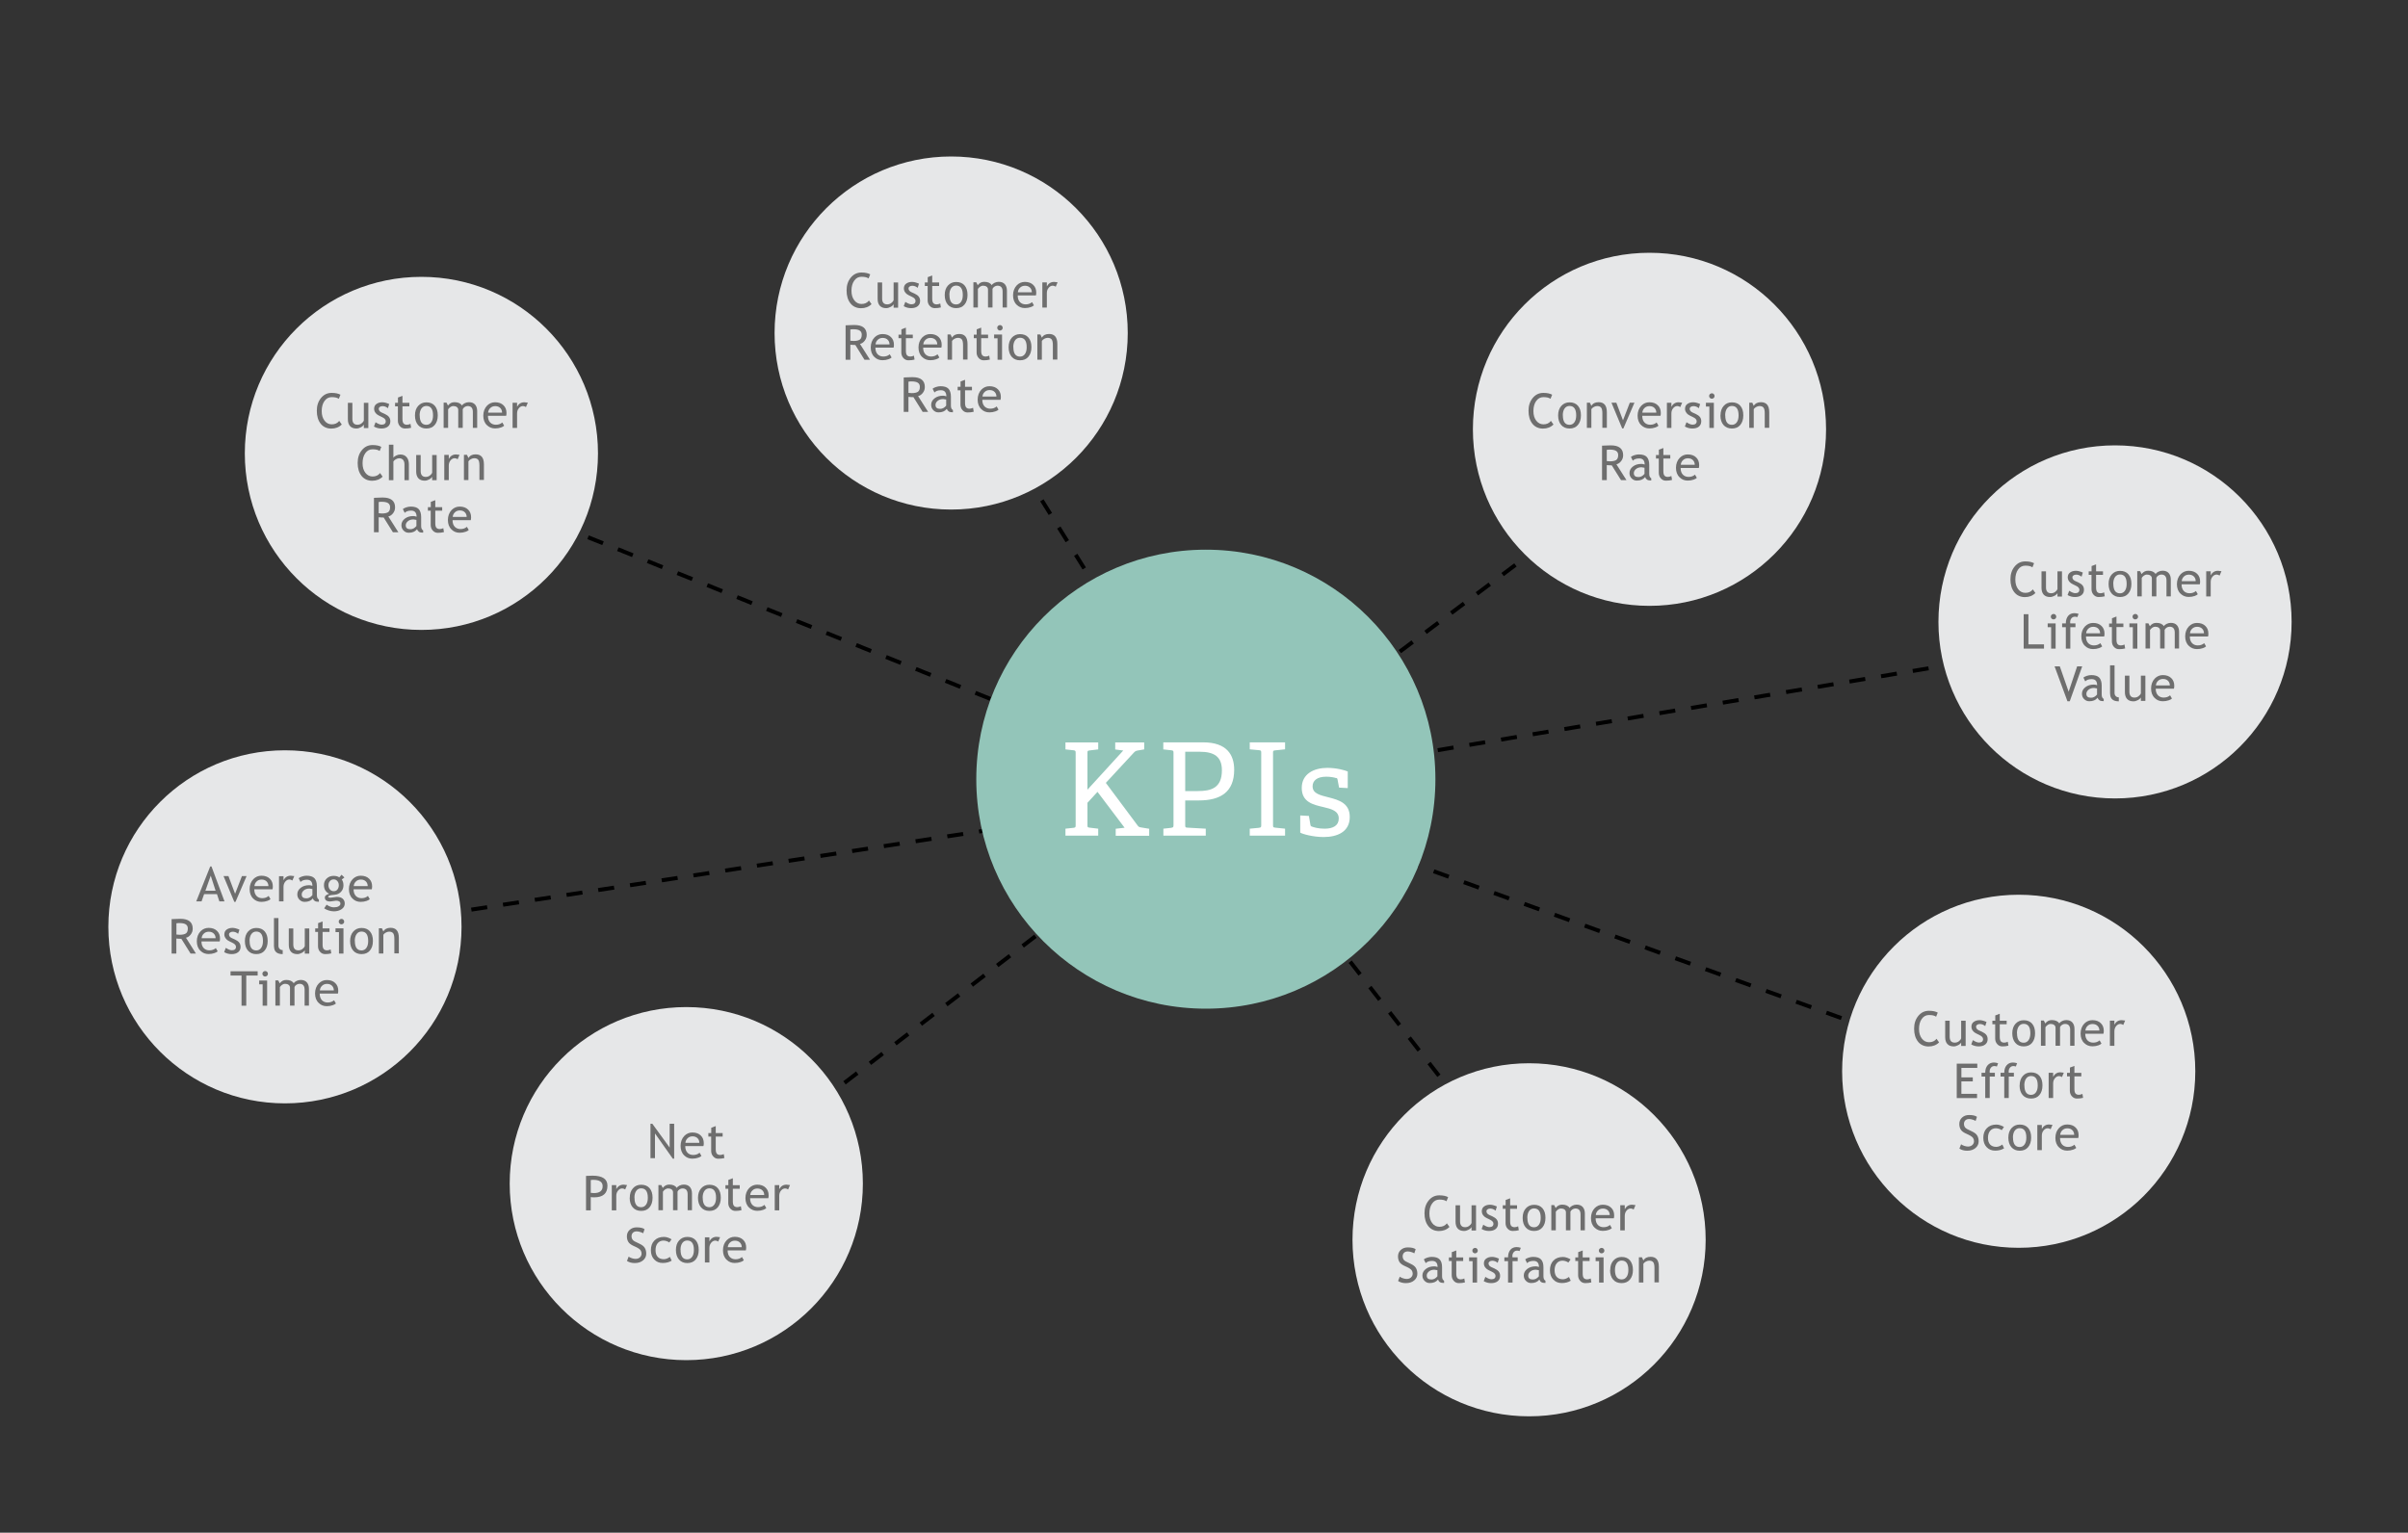 <?xml version="1.0" encoding="UTF-8"?>
<svg id="Layer_2" data-name="Layer 2" xmlns="http://www.w3.org/2000/svg" viewBox="0 0 300 191">
  <rect x="0" y="0" width="300" height="191" fill="#333333" stroke="none"/>
  <defs>
    <style>
      .cls-1 {
        fill: #6e6e6e;
      }

      .cls-1, .cls-2, .cls-3, .cls-4, .cls-5, .cls-6 {
        stroke-width: 0px;
      }

      .cls-2 {
        fill: #e6e7e8;
      }

      .cls-4 {
        fill: none;
      }

      .cls-5 {
        fill: #93c5b9;
      }

      .cls-6 {
        fill: #fff;
      }
    </style>
  </defs>
  <g id="Layer_1-2" data-name="Layer 1">
    <path class="cls-3" d="M151.79,98.13l-1.06-1.7.42-.26,1.06,1.7-.42.26ZM149.67,94.74l-1.06-1.7.42-.26,1.06,1.7-.42.26ZM147.56,91.34l-1.06-1.7.42-.26,1.06,1.7-.42.26ZM145.45,87.95l-1.06-1.7.42-.26,1.06,1.7-.42.26ZM143.33,84.55l-1.06-1.7.42-.26,1.06,1.7-.42.26ZM141.22,81.15l-1.06-1.7.42-.26,1.06,1.7-.42.26ZM139.1,77.76l-1.06-1.7.42-.26,1.06,1.7-.42.26ZM136.99,74.36l-1.06-1.7.42-.26,1.06,1.7-.42.26ZM134.87,70.97l-1.06-1.7.42-.26,1.06,1.7-.42.26ZM132.76,67.57l-1.06-1.7.42-.26,1.06,1.7-.42.26ZM130.65,64.18l-1.06-1.7.42-.26,1.06,1.7-.42.26ZM128.53,60.78l-1.06-1.7.42-.26,1.06,1.7-.42.26ZM126.42,57.39l-1.06-1.7.42-.26,1.06,1.7-.42.26ZM124.3,53.99l-1.06-1.7.42-.26,1.06,1.7-.42.26ZM122.19,50.59l-1.06-1.7.42-.26,1.06,1.7-.42.26ZM120.07,47.2l-1.06-1.7.42-.26,1.06,1.7-.42.26Z"/>
    <path class="cls-3" d="M152.15,98.2l-.3-.4,1.6-1.2.3.4-1.6,1.2ZM155.35,95.8l-.3-.4,1.6-1.2.3.4-1.6,1.2ZM158.55,93.4l-.3-.4,1.6-1.2.3.4-1.6,1.2ZM161.75,91l-.3-.4,1.6-1.2.3.4-1.6,1.2ZM164.95,88.6l-.3-.4,1.6-1.2.3.4-1.6,1.2ZM168.15,86.2l-.3-.4,1.6-1.2.3.4-1.6,1.2ZM171.35,83.8l-.3-.4,1.6-1.2.3.4-1.6,1.2ZM174.55,81.4l-.3-.4,1.6-1.2.3.4-1.6,1.2ZM177.75,79l-.3-.4,1.6-1.2.3.4-1.6,1.2ZM180.95,76.6l-.3-.4,1.6-1.2.3.4-1.6,1.2ZM184.15,74.2l-.3-.4,1.6-1.2.3.4-1.6,1.2ZM187.35,71.8l-.3-.4,1.6-1.2.3.4-1.6,1.2ZM190.55,69.4l-.3-.4,1.6-1.2.3.4-1.6,1.2ZM193.75,67l-.3-.4,1.6-1.2.3.4-1.6,1.2ZM196.95,64.6l-.3-.4,1.6-1.2.3.4-1.6,1.2ZM200.15,62.2l-.3-.4,1.6-1.2.3.4-1.6,1.2ZM203.35,59.8l-.3-.4,1.6-1.2.3.4-1.6,1.2ZM206.55,57.4l-.3-.4,1.6-1.2.3.4-1.6,1.2Z"/>
    <path class="cls-3" d="M152.04,98.25l-.08-.49,1.47-.25.08.49-1.47.25ZM155.48,97.67l-.08-.49,1.97-.33.08.49-1.97.33ZM159.43,97.02l-.08-.49,1.97-.33.08.49-1.97.33ZM163.37,96.36l-.08-.49,1.97-.33.08.49-1.97.33ZM167.32,95.7l-.08-.49,1.97-.33.08.49-1.97.33ZM171.27,95.04l-.08-.49,1.97-.33.08.49-1.97.33ZM175.21,94.38l-.08-.49,1.97-.33.08.49-1.97.33ZM179.16,93.73l-.08-.49,1.97-.33.08.49-1.97.33ZM183.1,93.07l-.08-.49,1.97-.33.08.49-1.97.33ZM187.05,92.41l-.08-.49,1.97-.33.08.49-1.97.33ZM190.99,91.75l-.08-.49,1.97-.33.08.49-1.97.33ZM194.94,91.1l-.08-.49,1.97-.33.08.49-1.97.33ZM198.88,90.44l-.08-.49,1.97-.33.08.49-1.97.33ZM202.83,89.78l-.08-.49,1.97-.33.08.49-1.97.33ZM206.78,89.12l-.08-.49,1.97-.33.08.49-1.97.33ZM210.72,88.47l-.08-.49,1.97-.33.08.49-1.97.33ZM214.67,87.81l-.08-.49,1.97-.33.08.49-1.97.33ZM218.61,87.15l-.08-.49,1.97-.33.08.49-1.97.33ZM222.56,86.49l-.08-.49,1.97-.33.08.49-1.97.33ZM226.5,85.84l-.08-.49,1.97-.33.08.49-1.97.33ZM230.45,85.18l-.08-.49,1.97-.33.08.49-1.97.33ZM234.39,84.52l-.08-.49,1.97-.33.08.49-1.97.33ZM238.34,83.86l-.08-.49,1.97-.33.08.49-1.97.33ZM242.29,83.21l-.08-.49,1.97-.33.08.49-1.97.33ZM246.23,82.55l-.08-.49,1.97-.33.08.49-1.97.33ZM250.18,81.89l-.08-.49,1.97-.33.08.49-1.97.33ZM254.12,81.23l-.08-.49,1.97-.33.08.49-1.97.33ZM258.07,80.58l-.08-.49,1.97-.33.08.49-1.97.33Z"/>
    <path class="cls-3" d="M251.92,135.24l-1.88-.68.17-.47,1.88.68-.17.47ZM248.15,133.88l-1.88-.68.17-.47,1.88.68-.17.47ZM244.39,132.53l-1.88-.68.17-.47,1.88.68-.17.47ZM240.62,131.17l-1.88-.68.17-.47,1.88.68-.17.47ZM236.86,129.82l-1.88-.68.17-.47,1.88.68-.17.47ZM233.1,128.46l-1.88-.68.17-.47,1.88.68-.17.47ZM229.33,127.11l-1.88-.68.17-.47,1.88.68-.17.47ZM225.57,125.75l-1.88-.68.17-.47,1.88.68-.17.47ZM221.81,124.4l-1.88-.68.17-.47,1.88.68-.17.47ZM218.04,123.04l-1.88-.68.17-.47,1.88.68-.17.47ZM214.28,121.69l-1.88-.68.17-.47,1.88.68-.17.47ZM210.52,120.33l-1.88-.68.17-.47,1.88.68-.17.47ZM206.75,118.98l-1.88-.68.17-.47,1.88.68-.17.47ZM202.99,117.62l-1.88-.68.17-.47,1.88.68-.17.47ZM199.23,116.27l-1.88-.68.17-.47,1.88.68-.17.47ZM195.46,114.91l-1.88-.68.17-.47,1.88.68-.17.47ZM191.7,113.56l-1.88-.68.17-.47,1.88.68-.17.47ZM187.93,112.2l-1.88-.68.17-.47,1.88.68-.17.47ZM184.17,110.85l-1.88-.68.17-.47,1.88.68-.17.47ZM180.41,109.49l-1.88-.68.17-.47,1.88.68-.17.47ZM176.64,108.14l-1.88-.68.17-.47,1.88.68-.17.47ZM172.88,106.78l-1.88-.68.17-.47,1.88.68-.17.47ZM169.12,105.43l-1.88-.68.17-.47,1.88.68-.17.47ZM165.35,104.07l-1.88-.68.17-.47,1.88.68-.17.47ZM161.59,102.72l-1.88-.68.17-.47,1.88.68-.17.47ZM157.83,101.36l-1.88-.68.17-.47,1.88.68-.17.47ZM154.06,100.01l-1.88-.68.17-.47,1.88.68-.17.47Z"/>
    <path class="cls-3" d="M193.8,153.15l-1.23-1.58.39-.31,1.23,1.58-.39.31ZM191.35,150l-1.23-1.58.39-.31,1.23,1.58-.39.31ZM188.89,146.84l-1.23-1.58.39-.31,1.23,1.58-.39.31ZM186.44,143.68l-1.23-1.58.39-.31,1.23,1.58-.39.31ZM183.98,140.52l-1.23-1.58.39-.31,1.23,1.58-.39.31ZM181.52,137.37l-1.23-1.58.39-.31,1.23,1.58-.39.31ZM179.07,134.21l-1.23-1.58.39-.31,1.23,1.58-.39.31ZM176.61,131.05l-1.23-1.58.39-.31,1.23,1.58-.39.31ZM174.16,127.89l-1.23-1.58.39-.31,1.23,1.58-.39.31ZM171.7,124.74l-1.23-1.58.39-.31,1.23,1.58-.39.31ZM169.25,121.58l-1.23-1.58.39-.31,1.23,1.58-.39.31ZM166.79,118.42l-1.23-1.58.39-.31,1.23,1.58-.39.31ZM164.33,115.26l-1.23-1.58.39-.31,1.23,1.58-.39.31ZM161.88,112.11l-1.23-1.58.39-.31,1.23,1.58-.39.31ZM159.42,108.95l-1.23-1.58.39-.31,1.23,1.58-.39.31ZM156.97,105.79l-1.23-1.58.39-.31,1.23,1.58-.39.31ZM154.51,102.63l-1.23-1.58.39-.31,1.23,1.58-.39.31ZM152.05,99.48l-.25-.32.39-.31.25.32-.39.31Z"/>
    <path class="cls-3" d="M83.15,152.2l-.3-.4,1.59-1.22.3.4-1.59,1.22ZM86.32,149.76l-.3-.4,1.59-1.22.3.4-1.59,1.22ZM89.5,147.33l-.3-.4,1.59-1.22.3.4-1.59,1.22ZM92.67,144.89l-.3-.4,1.59-1.22.3.4-1.59,1.22ZM95.84,142.45l-.3-.4,1.59-1.22.3.4-1.59,1.22ZM99.01,140.02l-.3-.4,1.59-1.22.3.4-1.59,1.22ZM102.19,137.58l-.3-.4,1.59-1.22.3.4-1.59,1.22ZM105.36,135.14l-.3-.4,1.59-1.22.3.4-1.59,1.22ZM108.53,132.71l-.3-.4,1.59-1.22.3.4-1.59,1.22ZM111.7,130.27l-.3-.4,1.59-1.22.3.4-1.59,1.22ZM114.87,127.83l-.3-.4,1.59-1.22.3.4-1.59,1.22ZM118.05,125.4l-.3-.4,1.59-1.22.3.4-1.59,1.22ZM121.22,122.96l-.3-.4,1.59-1.22.3.4-1.59,1.22ZM124.39,120.52l-.3-.4,1.59-1.22.3.4-1.59,1.22ZM127.56,118.09l-.3-.4,1.59-1.22.3.4-1.59,1.22ZM130.74,115.65l-.3-.4,1.59-1.22.3.4-1.59,1.22ZM133.91,113.21l-.3-.4,1.59-1.22.3.4-1.59,1.22ZM137.08,110.78l-.3-.4,1.59-1.22.3.4-1.59,1.22ZM140.25,108.34l-.3-.4,1.59-1.22.3.4-1.59,1.22ZM143.42,105.9l-.3-.4,1.59-1.22.3.4-1.59,1.22ZM146.6,103.47l-.3-.4,1.59-1.22.3.4-1.59,1.22ZM149.77,101.03l-.3-.4,1.59-1.22.3.4-1.59,1.22Z"/>
    <path class="cls-3" d="M35.04,117.25l-.08-.49,1.98-.3.08.49-1.98.3ZM38.99,116.64l-.08-.49,1.98-.3.08.49-1.98.3ZM42.95,116.03l-.08-.49,1.98-.3.08.49-1.98.3ZM46.9,115.42l-.08-.49,1.98-.3.08.49-1.98.3ZM50.85,114.81l-.08-.49,1.98-.3.08.49-1.98.3ZM54.81,114.21l-.08-.49,1.98-.3.08.49-1.98.3ZM58.76,113.6l-.08-.49,1.98-.3.08.49-1.98.3ZM62.71,112.99l-.08-.49,1.98-.3.08.49-1.98.3ZM66.67,112.38l-.08-.49,1.98-.3.08.49-1.98.3ZM70.62,111.77l-.08-.49,1.98-.3.08.49-1.98.3ZM74.57,111.16l-.08-.49,1.98-.3.08.49-1.98.3ZM78.53,110.56l-.08-.49,1.98-.3.08.49-1.98.3ZM82.48,109.95l-.08-.49,1.98-.3.08.49-1.98.3ZM86.43,109.34l-.08-.49,1.98-.3.08.49-1.98.3ZM90.39,108.73l-.08-.49,1.98-.3.08.49-1.98.3ZM94.34,108.12l-.08-.49,1.98-.3.08.49-1.98.3ZM98.29,107.52l-.08-.49,1.98-.3.08.49-1.98.3ZM102.25,106.91l-.08-.49,1.98-.3.08.49-1.98.3ZM106.2,106.3l-.08-.49,1.98-.3.08.49-1.98.3ZM110.15,105.69l-.08-.49,1.98-.3.08.49-1.98.3ZM114.11,105.08l-.08-.49,1.98-.3.08.49-1.98.3ZM118.06,104.47l-.08-.49,1.98-.3.08.49-1.98.3ZM122.01,103.87l-.08-.49,1.98-.3.08.49-1.98.3ZM125.97,103.26l-.08-.49,1.98-.3.08.49-1.98.3ZM129.92,102.65l-.08-.49,1.98-.3.08.49-1.98.3ZM133.88,102.04l-.08-.49,1.98-.3.08.49-1.98.3ZM137.83,101.43l-.08-.49,1.98-.3.08.49-1.98.3ZM141.78,100.82l-.08-.49,1.98-.3.08.49-1.98.3ZM145.74,100.22l-.08-.49,1.98-.3.08.49-1.98.3ZM149.69,99.61l-.08-.49,1.98-.3.08.49-1.98.3Z"/>
    <path class="cls-3" d="M152.91,99.23l-1.79-.72.19-.46,1.79.72-.19.46ZM149.26,97.77l-1.86-.75.19-.46,1.86.75-.19.46ZM145.55,96.27l-1.86-.75.19-.46,1.86.75-.19.46ZM141.84,94.78l-1.86-.75.19-.46,1.86.75-.19.46ZM138.12,93.29l-1.86-.75.19-.46,1.86.75-.19.46ZM134.41,91.8l-1.86-.75.19-.46,1.86.75-.19.46ZM130.7,90.31l-1.86-.75.19-.46,1.86.75-.19.46ZM126.99,88.81l-1.86-.75.19-.46,1.86.75-.19.46ZM123.28,87.32l-1.86-.75.19-.46,1.86.75-.19.46ZM119.57,85.83l-1.86-.75.19-.46,1.86.75-.19.46ZM115.86,84.34l-1.86-.75.19-.46,1.86.75-.19.46ZM112.15,82.85l-1.86-.75.19-.46,1.86.75-.19.46ZM108.43,81.36l-1.86-.75.19-.46,1.86.75-.19.46ZM104.72,79.86l-1.86-.75.19-.46,1.86.75-.19.46ZM101.01,78.37l-1.86-.75.19-.46,1.86.75-.19.46ZM97.3,76.88l-1.86-.75.19-.46,1.86.75-.19.46ZM93.59,75.39l-1.86-.75.19-.46,1.86.75-.19.46ZM89.88,73.9l-1.86-.75.19-.46,1.86.75-.19.46ZM86.16,72.4l-1.86-.75.19-.46,1.86.75-.19.46ZM82.45,70.91l-1.86-.75.19-.46,1.86.75-.19.46ZM78.74,69.42l-1.86-.75.19-.46,1.86.75-.19.46ZM75.03,67.93l-1.86-.75.19-.46,1.86.75-.19.46ZM71.32,66.44l-1.86-.75.19-.46,1.86.75-.19.46ZM67.61,64.95l-1.86-.75.19-.46,1.86.75-.19.46ZM63.9,63.45l-1.86-.75.19-.46,1.86.75-.19.46ZM60.19,61.96l-1.86-.75.19-.46,1.86.75-.19.46ZM56.47,60.47l-1.86-.75.19-.46,1.86.75-.19.46ZM52.76,58.98l-1.86-.75.19-.46,1.86.75-.19.46Z"/>
    <circle class="cls-2" cx="118.5" cy="41.5" r="22"/>
    <g>
      <path class="cls-1" d="M108.41,34.2l-.2.5c-.19-.14-.48-.21-.88-.21-.38,0-.68.16-.91.49-.23.32-.34.74-.34,1.25s.12.88.35,1.19c.23.3.53.46.9.46.4,0,.71-.14.93-.43l.32.45c-.34.34-.78.51-1.31.51s-1-.2-1.32-.61-.48-.94-.48-1.6.17-1.17.52-1.6.79-.64,1.33-.64c.47,0,.83.08,1.1.23Z"/>
      <path class="cls-1" d="M109.9,35.2v2c0,.48.21.73.63.73.18,0,.35-.05.5-.16s.25-.23.3-.37v-2.2h.56v3.14h-.56v-.43c-.06.12-.19.24-.38.34s-.37.15-.55.15c-.34,0-.61-.1-.79-.3s-.27-.48-.27-.84v-2.06h.56Z"/>
      <path class="cls-1" d="M112.59,38.15l.2-.53c.31.2.56.3.75.3.34,0,.52-.14.52-.43,0-.21-.17-.38-.5-.53-.26-.12-.43-.21-.52-.27-.09-.06-.17-.13-.23-.21-.07-.08-.12-.16-.15-.25-.03-.09-.05-.18-.05-.28,0-.26.09-.46.28-.6s.43-.22.74-.22c.23,0,.52.07.86.22l-.16.52c-.22-.18-.44-.26-.67-.26-.13,0-.25.03-.33.09-.09.06-.14.14-.14.24,0,.2.11.35.34.46l.4.18c.24.11.42.24.53.38s.17.32.17.54c0,.28-.1.5-.3.66s-.47.24-.82.24c-.33,0-.64-.08-.93-.25Z"/>
      <path class="cls-1" d="M115.58,35.64h-.36v-.44h.36v-.66l.56-.21v.87h.86v.44h-.86v1.56c0,.26.04.45.13.56.09.11.23.17.43.17.14,0,.29-.04.44-.11l.08.49c-.23.06-.48.09-.76.09-.25,0-.46-.09-.63-.28-.17-.18-.26-.42-.26-.7v-1.78Z"/>
      <path class="cls-1" d="M117.7,36.76c0-.48.13-.88.39-1.17s.6-.45,1.03-.45c.45,0,.8.14,1.05.43s.37.68.37,1.19-.13.9-.38,1.2-.6.44-1.04.44-.79-.15-1.04-.44-.38-.69-.38-1.19ZM118.29,36.76c0,.79.28,1.18.83,1.18.26,0,.46-.11.61-.32s.22-.5.22-.86c0-.78-.28-1.17-.83-1.17-.25,0-.46.1-.61.31s-.23.49-.23.86Z"/>
      <path class="cls-1" d="M124.91,38.33v-1.99c0-.49-.21-.74-.64-.74-.13,0-.26.04-.38.12s-.2.18-.24.28v2.32h-.56v-2.23c0-.15-.06-.28-.17-.36-.12-.09-.27-.13-.46-.13-.11,0-.23.04-.36.13-.12.09-.21.18-.27.28v2.31h-.56v-3.14h.36l.18.36c.21-.28.48-.42.81-.42.45,0,.76.14.94.42.06-.12.18-.22.35-.3s.34-.12.52-.12c.32,0,.58.1.75.29s.27.46.27.81v2.1h-.56Z"/>
      <path class="cls-1" d="M129.05,36.82h-2.26c0,.37.1.65.3.85.18.17.41.26.69.26.32,0,.58-.09.8-.28l.23.4c-.09.09-.22.16-.39.22-.22.08-.47.12-.74.12-.39,0-.73-.13-1.01-.4-.31-.29-.46-.69-.46-1.19s.16-.93.47-1.25c.28-.28.62-.42,1-.42.45,0,.8.13,1.05.38.25.24.37.56.37.96,0,.12-.01.24-.04.34ZM127.7,35.61c-.25,0-.46.08-.62.24-.16.15-.25.34-.27.57h1.74c0-.22-.07-.41-.21-.56-.15-.16-.37-.25-.63-.25Z"/>
      <path class="cls-1" d="M131.53,35.73c-.12-.08-.24-.13-.37-.13-.2,0-.37.09-.52.27-.15.18-.22.4-.22.66v1.8h-.56v-3.14h.56v.5c.2-.37.5-.56.91-.56.1,0,.24.02.43.05l-.23.54Z"/>
      <path class="cls-1" d="M107.7,44.83l-1.14-1.84c-.13,0-.34,0-.62-.03v1.87h-.59v-4.29s.17,0,.46-.02.49-.02.62-.02c1.03,0,1.55.41,1.55,1.23,0,.27-.08.51-.25.73s-.36.35-.59.4l1.25,1.97h-.67ZM105.94,41.07v1.39c.14.02.28.03.41.03.35,0,.61-.06.77-.17s.24-.32.24-.61c0-.24-.09-.41-.26-.52s-.44-.16-.81-.16c-.06,0-.17,0-.35.03Z"/>
      <path class="cls-1" d="M111.32,43.32h-2.26c0,.37.1.65.3.85.18.17.41.26.69.26.32,0,.58-.09.8-.28l.23.4c-.09.09-.22.16-.4.22-.22.08-.47.12-.74.12-.39,0-.73-.13-1-.4-.31-.29-.46-.69-.46-1.19s.16-.93.47-1.25c.28-.28.61-.42,1-.42.45,0,.8.13,1.05.38.25.24.37.56.37.96,0,.12-.01.24-.04.34ZM109.97,42.11c-.25,0-.46.08-.62.24-.16.15-.25.34-.27.57h1.74c0-.22-.07-.41-.21-.56-.15-.16-.36-.25-.63-.25Z"/>
      <path class="cls-1" d="M112.3,42.14h-.36v-.44h.36v-.66l.56-.21v.87h.86v.44h-.86v1.56c0,.26.04.45.13.56s.23.17.43.17c.14,0,.29-.04.44-.11l.08.49c-.23.06-.48.09-.76.09-.25,0-.46-.09-.63-.28s-.26-.42-.26-.7v-1.78Z"/>
      <path class="cls-1" d="M117.27,43.32h-2.26c0,.37.1.65.3.85.18.17.41.26.69.26.32,0,.58-.09.8-.28l.23.4c-.09.09-.22.16-.39.22-.22.08-.47.12-.74.12-.39,0-.73-.13-1.01-.4-.31-.29-.46-.69-.46-1.19s.16-.93.47-1.25c.28-.28.62-.42,1-.42.45,0,.8.13,1.05.38.25.24.37.56.37.96,0,.12-.01.24-.04.34ZM115.92,42.11c-.25,0-.46.08-.62.24-.16.15-.25.34-.27.57h1.74c0-.22-.07-.41-.21-.56-.15-.16-.37-.25-.63-.25Z"/>
      <path class="cls-1" d="M119.98,44.83v-1.83c0-.33-.05-.57-.15-.7-.1-.13-.27-.2-.5-.2-.13,0-.26.04-.4.11s-.25.17-.32.28v2.33h-.56v-3.14h.38l.18.4c.18-.31.48-.46.9-.46.69,0,1.03.42,1.03,1.25v1.94h-.56Z"/>
      <path class="cls-1" d="M121.68,42.14h-.36v-.44h.36v-.66l.56-.21v.87h.86v.44h-.86v1.56c0,.26.04.45.13.56s.23.17.43.17c.14,0,.29-.04.44-.11l.08.49c-.23.06-.48.09-.76.09-.25,0-.46-.09-.63-.28s-.26-.42-.26-.7v-1.78Z"/>
      <path class="cls-1" d="M124.28,44.83v-2.67h-.43v-.47h.99v3.14h-.56ZM124.58,40.51c.1,0,.18.03.24.1.07.07.1.15.1.24s-.03.18-.1.24c-.07.07-.15.1-.24.1s-.17-.03-.24-.1c-.07-.07-.1-.15-.1-.24s.03-.18.1-.24.15-.1.24-.1Z"/>
      <path class="cls-1" d="M125.66,43.26c0-.48.13-.88.39-1.17s.6-.45,1.03-.45c.45,0,.8.14,1.05.43s.37.68.37,1.19-.13.9-.38,1.2-.6.44-1.04.44-.79-.15-1.04-.44-.38-.69-.38-1.19ZM126.25,43.26c0,.79.28,1.18.83,1.18.26,0,.46-.11.61-.32s.22-.5.22-.86c0-.78-.28-1.17-.83-1.17-.25,0-.46.1-.61.31s-.23.49-.23.86Z"/>
      <path class="cls-1" d="M131.17,44.83v-1.83c0-.33-.05-.57-.15-.7s-.27-.2-.5-.2c-.13,0-.26.04-.4.11s-.25.17-.32.28v2.33h-.56v-3.14h.38l.18.4c.18-.31.48-.46.9-.46.69,0,1.03.42,1.03,1.25v1.94h-.56Z"/>
      <path class="cls-1" d="M114.95,51.33l-1.15-1.84c-.13,0-.34,0-.62-.03v1.87h-.59v-4.29s.17,0,.46-.02c.28-.01.49-.02.62-.02,1.03,0,1.55.41,1.55,1.23,0,.27-.08.51-.25.73s-.36.35-.59.4l1.25,1.97h-.67ZM113.18,47.57v1.39c.14.02.28.03.41.03.35,0,.61-.06.77-.17s.24-.32.24-.61c0-.24-.09-.41-.26-.52s-.44-.16-.81-.16c-.06,0-.17,0-.35.03Z"/>
      <path class="cls-1" d="M117.94,50.97c-.22.28-.56.42-1.02.42-.25,0-.46-.09-.64-.27s-.27-.4-.27-.67c0-.32.14-.59.42-.81s.63-.33,1.07-.33c.12,0,.25.03.4.08,0-.51-.23-.76-.68-.76-.35,0-.62.09-.8.28l-.23-.47c.11-.09.25-.16.44-.22s.37-.09.54-.09c.46,0,.79.1.99.31s.31.54.31.99v1.12c0,.28.08.46.25.55v.28c-.23,0-.4-.03-.51-.1s-.19-.17-.24-.32ZM117.88,49.79c-.18-.04-.3-.06-.37-.06-.28,0-.51.07-.69.22s-.27.32-.27.51c0,.33.19.49.58.49.28,0,.53-.13.75-.4v-.76Z"/>
      <path class="cls-1" d="M119.67,48.64h-.36v-.44h.36v-.66l.56-.21v.87h.86v.44h-.86v1.56c0,.26.04.45.13.56.09.11.23.17.43.17.14,0,.29-.04.44-.11l.08.49c-.23.06-.48.09-.76.09-.25,0-.46-.09-.63-.28-.17-.18-.26-.42-.26-.7v-1.78Z"/>
      <path class="cls-1" d="M124.64,49.82h-2.26c0,.37.1.65.3.85.18.17.41.26.69.26.32,0,.58-.09.8-.28l.23.4c-.09.09-.22.16-.4.22-.22.08-.47.12-.74.12-.39,0-.73-.13-1-.4-.31-.29-.46-.69-.46-1.19s.16-.93.47-1.25c.28-.28.61-.42,1-.42.45,0,.8.13,1.05.38.25.24.37.56.37.96,0,.12-.01.24-.04.34ZM123.29,48.61c-.25,0-.46.08-.62.24-.16.15-.25.34-.27.57h1.74c0-.22-.07-.41-.21-.56-.15-.16-.36-.25-.63-.25Z"/>
    </g>
    <circle class="cls-2" cx="205.5" cy="53.5" r="22"/>
    <g>
      <path class="cls-1" d="M193.37,49.2l-.2.5c-.19-.14-.48-.21-.88-.21-.38,0-.68.16-.91.49-.23.32-.34.74-.34,1.25s.12.88.35,1.19c.23.3.54.46.9.46.4,0,.71-.14.93-.43l.32.45c-.34.34-.78.51-1.31.51s-1-.2-1.32-.61-.48-.94-.48-1.6.17-1.17.52-1.6.79-.64,1.33-.64c.47,0,.83.08,1.1.23Z"/>
      <path class="cls-1" d="M194.12,51.76c0-.48.13-.88.39-1.17s.6-.45,1.03-.45c.45,0,.8.14,1.05.43s.37.68.37,1.19-.13.9-.38,1.2-.6.44-1.04.44-.79-.15-1.04-.44-.38-.69-.38-1.19ZM194.71,51.76c0,.79.28,1.18.83,1.18.26,0,.46-.11.61-.32s.22-.5.22-.86c0-.78-.28-1.17-.83-1.17-.25,0-.46.1-.61.31s-.23.49-.23.86Z"/>
      <path class="cls-1" d="M199.63,53.33v-1.83c0-.33-.05-.57-.15-.7-.1-.13-.27-.2-.5-.2-.13,0-.26.04-.4.11s-.25.17-.32.28v2.33h-.56v-3.14h.38l.18.4c.18-.31.48-.46.9-.46.69,0,1.03.42,1.03,1.25v1.94h-.56Z"/>
      <path class="cls-1" d="M202.25,53.39h-.15l-1.34-3.21h.61l.83,2.2.85-2.2h.58l-1.38,3.21Z"/>
      <path class="cls-1" d="M206.86,51.82h-2.26c0,.37.1.65.3.85.18.17.41.26.69.26.32,0,.58-.09.8-.28l.23.4c-.09.09-.22.16-.39.22-.22.08-.47.12-.74.12-.39,0-.73-.13-1.01-.4-.31-.29-.46-.69-.46-1.19s.16-.93.47-1.25c.28-.28.62-.42,1-.42.45,0,.8.13,1.05.38.25.24.37.56.37.96,0,.12-.01.24-.04.34ZM205.5,50.61c-.25,0-.46.08-.62.24-.16.15-.25.34-.27.57h1.74c0-.22-.07-.41-.21-.56-.15-.16-.37-.25-.63-.25Z"/>
      <path class="cls-1" d="M209.34,50.73c-.12-.08-.24-.13-.37-.13-.2,0-.37.09-.52.27-.15.18-.22.4-.22.66v1.8h-.56v-3.14h.56v.5c.2-.37.5-.56.91-.56.1,0,.24.02.43.05l-.23.54Z"/>
      <path class="cls-1" d="M209.91,53.15l.2-.53c.31.2.56.3.75.3.34,0,.52-.14.52-.43,0-.21-.17-.38-.5-.53-.26-.12-.43-.21-.52-.27s-.17-.13-.23-.21-.11-.16-.15-.25-.05-.18-.05-.28c0-.26.09-.46.28-.6s.43-.22.74-.22c.23,0,.52.07.86.22l-.16.52c-.22-.18-.44-.26-.66-.26-.13,0-.25.03-.34.09s-.14.14-.14.24c0,.2.12.35.34.46l.4.18c.24.11.42.24.53.38s.17.32.17.54c0,.28-.1.5-.29.66s-.47.24-.82.24c-.33,0-.64-.08-.93-.25Z"/>
      <path class="cls-1" d="M212.96,53.33v-2.67h-.43v-.47h.99v3.14h-.56ZM213.27,49.01c.1,0,.18.03.24.1.07.07.1.15.1.24s-.03.18-.1.24c-.07.07-.15.1-.24.1s-.17-.03-.24-.1c-.07-.07-.1-.15-.1-.24s.03-.18.1-.24.15-.1.24-.1Z"/>
      <path class="cls-1" d="M214.35,51.76c0-.48.13-.88.39-1.17.26-.3.6-.45,1.03-.45.45,0,.8.14,1.05.43s.37.68.37,1.19-.13.9-.38,1.2-.6.44-1.04.44-.8-.15-1.05-.44-.38-.69-.38-1.19ZM214.94,51.76c0,.79.28,1.18.83,1.18.26,0,.46-.11.61-.32.15-.21.22-.5.22-.86,0-.78-.28-1.17-.83-1.17-.25,0-.46.1-.61.31-.15.21-.23.49-.23.86Z"/>
      <path class="cls-1" d="M219.86,53.33v-1.83c0-.33-.05-.57-.15-.7s-.27-.2-.5-.2c-.13,0-.26.04-.4.11s-.25.17-.32.28v2.33h-.56v-3.14h.38l.18.4c.18-.31.48-.46.9-.46.69,0,1.03.42,1.03,1.25v1.94h-.56Z"/>
      <path class="cls-1" d="M201.95,59.83l-1.15-1.84c-.13,0-.34,0-.62-.03v1.87h-.59v-4.29s.17,0,.46-.02c.28-.01.49-.02.62-.02,1.03,0,1.55.41,1.55,1.23,0,.27-.08.51-.25.73s-.36.35-.59.4l1.25,1.97h-.67ZM200.18,56.07v1.39c.14.02.28.03.41.03.35,0,.61-.06.77-.17s.24-.32.24-.61c0-.24-.09-.41-.26-.52s-.44-.16-.81-.16c-.06,0-.17,0-.35.03Z"/>
      <path class="cls-1" d="M204.94,59.47c-.22.28-.56.42-1.02.42-.25,0-.46-.09-.64-.27s-.27-.4-.27-.67c0-.32.14-.59.42-.81s.63-.33,1.07-.33c.12,0,.25.03.4.08,0-.51-.23-.76-.68-.76-.35,0-.62.09-.8.28l-.23-.47c.11-.09.25-.16.44-.22s.37-.09.54-.09c.46,0,.79.1.99.31s.31.54.31.99v1.12c0,.28.08.46.25.55v.28c-.23,0-.4-.03-.51-.1s-.19-.17-.24-.32ZM204.88,58.29c-.18-.04-.3-.06-.37-.06-.28,0-.51.07-.69.22s-.27.32-.27.51c0,.33.19.49.58.49.28,0,.53-.13.75-.4v-.76Z"/>
      <path class="cls-1" d="M206.67,57.14h-.36v-.44h.36v-.66l.56-.21v.87h.86v.44h-.86v1.56c0,.26.04.45.13.56.09.11.23.17.43.17.14,0,.29-.04.44-.11l.08.49c-.23.06-.48.09-.76.09-.25,0-.46-.09-.63-.28-.17-.18-.26-.42-.26-.7v-1.78Z"/>
      <path class="cls-1" d="M211.64,58.32h-2.26c0,.37.1.65.3.85.18.17.41.26.69.26.32,0,.58-.09.8-.28l.23.4c-.09.09-.22.16-.4.22-.22.08-.47.12-.74.12-.39,0-.73-.13-1-.4-.31-.29-.46-.69-.46-1.19s.16-.93.47-1.25c.28-.28.61-.42,1-.42.45,0,.8.13,1.05.38.25.24.37.56.37.96,0,.12-.01.24-.04.34ZM210.29,57.11c-.25,0-.46.08-.62.24-.16.15-.25.34-.27.57h1.74c0-.22-.07-.41-.21-.56-.15-.16-.36-.25-.63-.25Z"/>
    </g>
    <circle class="cls-2" cx="263.5" cy="77.5" r="22"/>
    <g>
      <path class="cls-1" d="M253.41,70.2l-.2.5c-.19-.14-.48-.21-.88-.21-.38,0-.68.16-.91.49-.23.32-.34.74-.34,1.25s.12.88.35,1.19c.23.3.53.46.9.46.4,0,.71-.14.93-.43l.32.45c-.34.34-.78.51-1.31.51s-1-.2-1.32-.61-.48-.94-.48-1.6.17-1.17.52-1.6.79-.64,1.33-.64c.47,0,.83.08,1.1.23Z"/>
      <path class="cls-1" d="M254.9,71.2v2c0,.48.21.73.63.73.18,0,.35-.05.5-.16s.25-.23.3-.37v-2.2h.56v3.14h-.56v-.43c-.06.12-.19.24-.38.34s-.37.15-.55.15c-.34,0-.61-.1-.79-.3s-.27-.48-.27-.84v-2.06h.56Z"/>
      <path class="cls-1" d="M257.59,74.15l.2-.53c.31.2.56.3.75.3.34,0,.52-.14.52-.43,0-.21-.17-.38-.5-.53-.26-.12-.43-.21-.52-.27-.09-.06-.17-.13-.23-.21-.07-.08-.12-.16-.15-.25-.03-.09-.05-.18-.05-.28,0-.26.09-.46.28-.6s.43-.22.74-.22c.23,0,.52.07.86.22l-.16.52c-.22-.18-.44-.26-.67-.26-.13,0-.25.03-.33.09-.09.06-.14.14-.14.24,0,.2.11.35.34.46l.4.18c.24.11.42.24.53.38s.17.32.17.54c0,.28-.1.5-.3.66s-.47.24-.82.24c-.33,0-.64-.08-.93-.25Z"/>
      <path class="cls-1" d="M260.58,71.64h-.36v-.44h.36v-.66l.56-.21v.87h.86v.44h-.86v1.56c0,.26.04.45.13.56.09.11.23.17.43.17.14,0,.29-.04.44-.11l.08.49c-.23.06-.48.09-.76.09-.25,0-.46-.09-.63-.28-.17-.18-.26-.42-.26-.7v-1.78Z"/>
      <path class="cls-1" d="M262.7,72.76c0-.48.13-.88.39-1.17s.6-.45,1.03-.45c.45,0,.8.14,1.05.43s.37.68.37,1.19-.13.9-.38,1.2-.6.44-1.04.44-.79-.15-1.04-.44-.38-.69-.38-1.19ZM263.29,72.76c0,.79.28,1.18.83,1.18.26,0,.46-.11.61-.32s.22-.5.22-.86c0-.78-.28-1.17-.83-1.17-.25,0-.46.1-.61.31s-.23.49-.23.86Z"/>
      <path class="cls-1" d="M269.91,74.33v-1.99c0-.49-.21-.74-.64-.74-.13,0-.26.04-.38.12s-.2.18-.24.28v2.32h-.56v-2.23c0-.15-.06-.28-.17-.36-.12-.09-.27-.13-.46-.13-.11,0-.23.04-.36.13-.12.09-.21.18-.27.28v2.31h-.56v-3.14h.36l.18.36c.21-.28.48-.42.81-.42.45,0,.76.14.94.42.06-.12.18-.22.35-.3s.34-.12.52-.12c.32,0,.58.1.75.29s.27.46.27.81v2.1h-.56Z"/>
      <path class="cls-1" d="M274.05,72.82h-2.26c0,.37.1.65.3.85.18.17.41.26.69.26.32,0,.58-.09.8-.28l.23.4c-.09.09-.22.16-.39.22-.22.08-.47.12-.74.12-.39,0-.73-.13-1.01-.4-.31-.29-.46-.69-.46-1.19s.16-.93.47-1.25c.28-.28.62-.42,1-.42.45,0,.8.13,1.05.38.25.24.37.56.37.96,0,.12-.01.24-.04.34ZM272.7,71.61c-.25,0-.46.08-.62.24-.16.15-.25.34-.27.57h1.74c0-.22-.07-.41-.21-.56-.15-.16-.37-.25-.63-.25Z"/>
      <path class="cls-1" d="M276.53,71.73c-.12-.08-.24-.13-.37-.13-.2,0-.37.09-.52.27-.15.18-.22.4-.22.66v1.8h-.56v-3.14h.56v.5c.2-.37.5-.56.91-.56.1,0,.24.02.43.05l-.23.54Z"/>
      <path class="cls-1" d="M252.12,80.83v-4.29h.59v3.76h1.94v.53h-2.53Z"/>
      <path class="cls-1" d="M255.54,80.83v-2.67h-.43v-.47h.99v3.14h-.56ZM255.84,76.51c.1,0,.18.03.24.1.07.07.1.15.1.24s-.03.18-.1.24c-.07.07-.15.1-.24.1s-.17-.03-.24-.1c-.07-.07-.1-.15-.1-.24s.03-.18.1-.24.15-.1.24-.1Z"/>
      <path class="cls-1" d="M258.82,76.91c-.11-.04-.22-.06-.32-.06-.17,0-.31.06-.42.19s-.17.29-.17.49c0,.05,0,.11.02.16h.64v.47h-.64v2.67h-.56v-2.67h-.46v-.47h.46c0-.4.1-.71.29-.94s.46-.34.78-.34c.16,0,.34.03.52.09l-.16.41Z"/>
      <path class="cls-1" d="M262.14,79.32h-2.26c0,.37.1.65.3.85.18.17.41.26.69.26.32,0,.58-.09.8-.28l.23.4c-.09.09-.22.16-.4.22-.22.08-.47.12-.74.12-.39,0-.73-.13-1-.4-.31-.29-.46-.69-.46-1.19s.16-.93.47-1.25c.28-.28.61-.42,1-.42.45,0,.8.13,1.05.38.25.24.37.56.37.96,0,.12-.02.24-.04.34ZM260.79,78.11c-.25,0-.46.08-.62.24-.16.15-.25.34-.27.57h1.74c0-.22-.07-.41-.21-.56-.15-.16-.36-.25-.63-.25Z"/>
      <path class="cls-1" d="M263.12,78.14h-.36v-.44h.36v-.66l.56-.21v.87h.86v.44h-.86v1.56c0,.26.04.45.13.56.09.11.23.17.43.17.14,0,.29-.04.44-.11l.08.49c-.23.06-.48.09-.76.09-.25,0-.46-.09-.63-.28-.17-.18-.26-.42-.26-.7v-1.78Z"/>
      <path class="cls-1" d="M265.72,80.83v-2.67h-.43v-.47h.99v3.14h-.56ZM266.02,76.51c.1,0,.18.03.25.1s.1.15.1.24-.03.18-.1.24-.15.1-.25.1-.17-.03-.24-.1-.1-.15-.1-.24.03-.18.1-.24.15-.1.24-.1Z"/>
      <path class="cls-1" d="M270.94,80.83v-1.99c0-.49-.21-.74-.64-.74-.13,0-.26.04-.38.12s-.2.18-.24.28v2.32h-.56v-2.23c0-.15-.06-.28-.17-.36-.12-.09-.27-.13-.46-.13-.11,0-.23.04-.36.13-.12.09-.21.18-.27.28v2.31h-.56v-3.14h.36l.18.36c.21-.28.48-.42.81-.42.45,0,.76.14.94.42.06-.12.18-.22.35-.3s.34-.12.52-.12c.32,0,.58.1.75.29s.27.46.27.81v2.1h-.56Z"/>
      <path class="cls-1" d="M275.08,79.32h-2.26c0,.37.1.65.3.85.18.17.41.26.69.26.32,0,.58-.09.8-.28l.23.4c-.09.09-.22.16-.39.22-.22.08-.47.12-.74.12-.39,0-.73-.13-1.01-.4-.31-.29-.46-.69-.46-1.19s.16-.93.47-1.25c.28-.28.62-.42,1-.42.45,0,.8.13,1.05.38.25.24.37.56.37.96,0,.12-.01.24-.04.34ZM273.73,78.11c-.25,0-.46.08-.62.24-.16.15-.25.34-.27.57h1.74c0-.22-.07-.41-.21-.56-.15-.16-.37-.25-.63-.25Z"/>
      <path class="cls-1" d="M257.87,87.39h-.3l-1.6-4.35h.65l1.1,3.16,1.06-3.16h.63l-1.55,4.35Z"/>
      <path class="cls-1" d="M261.31,86.97c-.22.28-.56.42-1.02.42-.25,0-.46-.09-.64-.27s-.27-.4-.27-.67c0-.32.14-.59.42-.81s.63-.33,1.07-.33c.12,0,.25.03.4.08,0-.51-.23-.76-.68-.76-.35,0-.62.09-.8.28l-.23-.47c.11-.09.25-.16.44-.22s.37-.09.54-.09c.46,0,.79.1.99.31s.31.54.31.99v1.12c0,.28.08.46.25.55v.28c-.23,0-.4-.03-.51-.1s-.19-.17-.24-.32ZM261.26,85.79c-.18-.04-.3-.06-.37-.06-.28,0-.51.07-.69.22s-.27.32-.27.51c0,.33.19.49.58.49.28,0,.53-.13.75-.4v-.76Z"/>
      <path class="cls-1" d="M262.88,86.45v-3.54h.56v3.44c0,.17.05.3.15.4.1.1.22.15.38.15v.5c-.72,0-1.08-.32-1.08-.95Z"/>
      <path class="cls-1" d="M265.29,84.2v2c0,.48.21.73.63.73.18,0,.35-.05.5-.16s.25-.23.3-.37v-2.2h.56v3.14h-.56v-.43c-.06.12-.19.24-.38.34-.19.1-.37.15-.55.15-.34,0-.61-.1-.79-.3-.18-.2-.27-.48-.27-.84v-2.06h.56Z"/>
      <path class="cls-1" d="M270.83,85.82h-2.26c0,.37.1.65.3.85.18.17.41.26.69.26.32,0,.58-.09.8-.28l.23.4c-.09.09-.22.16-.4.22-.22.08-.47.12-.74.12-.39,0-.73-.13-1-.4-.31-.29-.46-.69-.46-1.19s.16-.93.47-1.25c.28-.28.61-.42,1-.42.45,0,.8.13,1.05.38.25.24.37.56.37.96,0,.12-.02.24-.04.34ZM269.48,84.61c-.25,0-.46.08-.62.24-.16.15-.25.34-.27.57h1.74c0-.22-.07-.41-.21-.56-.15-.16-.36-.25-.63-.25Z"/>
    </g>
    <circle class="cls-2" cx="251.5" cy="133.5" r="22"/>
    <g>
      <path class="cls-1" d="M241.41,126.2l-.2.5c-.19-.14-.48-.21-.88-.21-.38,0-.68.16-.91.49-.23.32-.34.74-.34,1.25s.12.88.35,1.19c.23.3.53.46.9.46.4,0,.71-.14.93-.43l.32.45c-.34.34-.78.51-1.31.51s-1-.2-1.32-.61-.48-.94-.48-1.6.17-1.17.52-1.6.79-.64,1.33-.64c.47,0,.83.08,1.1.23Z"/>
      <path class="cls-1" d="M242.9,127.2v2c0,.48.21.73.63.73.18,0,.35-.05.5-.16s.25-.23.3-.37v-2.2h.56v3.14h-.56v-.43c-.06.12-.19.24-.38.34s-.37.15-.55.15c-.34,0-.61-.1-.79-.3s-.27-.48-.27-.84v-2.06h.56Z"/>
      <path class="cls-1" d="M245.59,130.15l.2-.53c.31.2.56.3.75.3.34,0,.52-.14.52-.43,0-.21-.17-.38-.5-.53-.26-.12-.43-.21-.52-.27-.09-.06-.17-.13-.23-.21-.07-.08-.12-.16-.15-.25-.03-.09-.05-.18-.05-.28,0-.26.09-.46.28-.6s.43-.22.74-.22c.23,0,.52.07.86.22l-.16.52c-.22-.18-.44-.26-.67-.26-.13,0-.25.03-.33.09-.09.06-.14.14-.14.24,0,.2.11.35.34.46l.4.18c.24.11.42.24.53.38s.17.32.17.54c0,.28-.1.5-.3.66s-.47.24-.82.24c-.33,0-.64-.08-.93-.25Z"/>
      <path class="cls-1" d="M248.58,127.64h-.36v-.44h.36v-.66l.56-.21v.87h.86v.44h-.86v1.56c0,.26.04.45.13.56.09.11.23.17.43.17.14,0,.29-.04.44-.11l.08.49c-.23.06-.48.09-.76.09-.25,0-.46-.09-.63-.28-.17-.18-.26-.42-.26-.7v-1.78Z"/>
      <path class="cls-1" d="M250.7,128.76c0-.48.13-.88.39-1.17s.6-.45,1.03-.45c.45,0,.8.14,1.05.43s.37.68.37,1.19-.13.9-.38,1.2-.6.44-1.04.44-.79-.15-1.04-.44-.38-.69-.38-1.19ZM251.29,128.76c0,.79.28,1.18.83,1.18.26,0,.46-.11.61-.32s.22-.5.22-.86c0-.78-.28-1.17-.83-1.17-.25,0-.46.1-.61.31s-.23.49-.23.86Z"/>
      <path class="cls-1" d="M257.91,130.33v-1.99c0-.49-.21-.74-.64-.74-.13,0-.26.04-.38.12s-.2.18-.24.28v2.32h-.56v-2.23c0-.15-.06-.28-.17-.36-.12-.09-.27-.13-.46-.13-.11,0-.23.04-.36.13-.12.09-.21.18-.27.28v2.31h-.56v-3.14h.36l.18.36c.21-.28.48-.42.81-.42.45,0,.76.14.94.42.06-.12.18-.22.35-.3s.34-.12.52-.12c.32,0,.58.1.75.29s.27.46.27.81v2.1h-.56Z"/>
      <path class="cls-1" d="M262.05,128.82h-2.26c0,.37.1.65.3.85.18.17.41.26.69.26.32,0,.58-.09.8-.28l.23.4c-.09.09-.22.16-.39.22-.22.08-.47.12-.74.12-.39,0-.73-.13-1.01-.4-.31-.29-.46-.69-.46-1.19s.16-.93.47-1.25c.28-.28.62-.42,1-.42.45,0,.8.13,1.05.38.25.24.37.56.37.96,0,.12-.01.24-.04.34ZM260.7,127.61c-.25,0-.46.08-.62.24-.16.15-.25.34-.27.57h1.74c0-.22-.07-.41-.21-.56-.15-.16-.37-.25-.63-.25Z"/>
      <path class="cls-1" d="M264.53,127.73c-.12-.08-.24-.13-.37-.13-.2,0-.37.09-.52.27-.15.18-.22.4-.22.66v1.8h-.56v-3.14h.56v.5c.2-.37.5-.56.91-.56.1,0,.24.02.43.05l-.23.54Z"/>
      <path class="cls-1" d="M244.36,133.07v1.19h1.42v.5h-1.42v1.55h1.95v.53h-2.53v-4.29h2.56v.53h-1.98Z"/>
      <path class="cls-1" d="M248.79,132.91c-.11-.04-.22-.06-.32-.06-.17,0-.31.06-.42.19s-.17.29-.17.49c0,.05,0,.11.01.16h.64v.47h-.64v2.67h-.56v-2.67h-.46v-.47h.46c0-.4.1-.71.3-.94s.46-.34.78-.34c.16,0,.34.03.52.09l-.15.41Z"/>
      <path class="cls-1" d="M251.16,132.91c-.11-.04-.22-.06-.32-.06-.17,0-.31.06-.42.19-.11.13-.17.29-.17.49,0,.05,0,.11.01.16h.64v.47h-.64v2.67h-.56v-2.67h-.46v-.47h.46c0-.4.1-.71.3-.94s.46-.34.78-.34c.16,0,.34.03.52.09l-.16.41Z"/>
      <path class="cls-1" d="M251.62,135.26c0-.48.13-.88.39-1.17.26-.3.6-.45,1.03-.45.45,0,.8.14,1.05.43s.37.68.37,1.19-.13.9-.38,1.2-.6.44-1.04.44-.8-.15-1.05-.44-.38-.69-.38-1.19ZM252.21,135.26c0,.79.28,1.18.83,1.18.26,0,.46-.11.61-.32.15-.21.22-.5.22-.86,0-.78-.28-1.17-.83-1.17-.25,0-.46.1-.61.31-.15.21-.23.49-.23.86Z"/>
      <path class="cls-1" d="M256.9,134.23c-.12-.08-.24-.13-.37-.13-.2,0-.37.09-.52.27s-.22.4-.22.66v1.8h-.56v-3.14h.56v.5c.2-.37.5-.56.9-.56.1,0,.24.02.43.05l-.23.54Z"/>
      <path class="cls-1" d="M257.88,134.14h-.36v-.44h.36v-.66l.56-.21v.87h.86v.44h-.86v1.56c0,.26.04.45.13.56.09.11.23.17.43.17.14,0,.29-.04.44-.11l.08.49c-.23.06-.48.09-.76.09-.25,0-.46-.09-.63-.28-.17-.18-.26-.42-.26-.7v-1.78Z"/>
      <path class="cls-1" d="M244.11,143.14l.21-.54c.11.08.25.15.41.2s.31.08.44.08c.23,0,.41-.06.55-.19s.21-.28.21-.48c0-.14-.04-.28-.12-.4s-.27-.26-.58-.41l-.35-.16c-.29-.14-.5-.3-.61-.49s-.17-.41-.17-.68c0-.32.11-.59.34-.8s.52-.32.87-.32c.47,0,.8.08.99.23l-.17.51c-.08-.06-.2-.11-.36-.16s-.31-.08-.45-.08c-.2,0-.36.06-.47.17s-.17.26-.17.44c0,.11.02.21.06.3s.1.17.17.23.22.15.45.25l.35.17c.29.14.5.3.62.5s.18.44.18.73c0,.32-.13.6-.39.82s-.6.34-1.04.34c-.38,0-.71-.09-.98-.27Z"/>
      <path class="cls-1" d="M249.66,140.45l-.28.39c-.06-.06-.16-.11-.3-.16-.14-.05-.28-.08-.42-.08-.3,0-.54.11-.72.32s-.27.5-.27.87.09.65.27.84.43.29.76.29c.25,0,.5-.1.76-.29l.22.47c-.3.19-.67.29-1.11.29s-.78-.14-1.06-.43-.42-.68-.42-1.17.14-.9.44-1.2c.29-.3.69-.45,1.19-.45.16,0,.34.03.53.1s.33.14.42.21Z"/>
      <path class="cls-1" d="M250.21,141.76c0-.48.13-.88.39-1.17s.6-.45,1.03-.45c.45,0,.8.14,1.05.43s.37.68.37,1.19-.13.9-.38,1.2-.6.44-1.04.44-.79-.15-1.04-.44-.38-.69-.38-1.19ZM250.79,141.76c0,.79.28,1.18.83,1.18.26,0,.46-.11.61-.32s.22-.5.22-.86c0-.78-.28-1.17-.83-1.17-.25,0-.46.1-.61.31s-.23.49-.23.86Z"/>
      <path class="cls-1" d="M255.49,140.73c-.12-.08-.24-.13-.37-.13-.2,0-.37.09-.52.27s-.22.4-.22.66v1.8h-.56v-3.14h.56v.5c.2-.37.5-.56.9-.56.1,0,.24.02.43.05l-.23.54Z"/>
      <path class="cls-1" d="M258.91,141.82h-2.26c0,.37.1.65.3.85.18.17.41.26.69.26.32,0,.58-.09.8-.28l.23.4c-.09.09-.22.16-.4.22-.22.08-.47.12-.74.12-.39,0-.73-.13-1-.4-.31-.29-.46-.69-.46-1.19s.16-.93.47-1.25c.28-.28.61-.42,1-.42.45,0,.8.13,1.05.38.25.24.37.56.37.96,0,.12-.01.24-.04.34ZM257.56,140.61c-.25,0-.46.08-.62.24-.16.15-.25.34-.27.57h1.74c0-.22-.07-.41-.21-.56-.15-.16-.36-.25-.63-.25Z"/>
    </g>
    <circle class="cls-2" cx="190.5" cy="154.5" r="22"/>
    <g>
      <path class="cls-1" d="M180.41,149.2l-.2.5c-.19-.14-.48-.21-.88-.21-.38,0-.68.16-.91.49-.23.32-.34.74-.34,1.25s.12.88.35,1.19c.23.3.53.46.9.46.4,0,.71-.14.93-.43l.32.45c-.34.34-.78.51-1.31.51s-1-.2-1.32-.61-.48-.94-.48-1.6.17-1.17.52-1.6.79-.64,1.33-.64c.47,0,.83.08,1.1.23Z"/>
      <path class="cls-1" d="M181.9,150.2v2c0,.48.21.73.63.73.18,0,.35-.05.5-.16s.25-.23.3-.37v-2.2h.56v3.14h-.56v-.43c-.06.12-.19.24-.38.34s-.37.15-.55.15c-.34,0-.61-.1-.79-.3s-.27-.48-.27-.84v-2.06h.56Z"/>
      <path class="cls-1" d="M184.59,153.15l.2-.53c.31.2.56.3.75.3.34,0,.52-.14.52-.43,0-.21-.17-.38-.5-.53-.26-.12-.43-.21-.52-.27-.09-.06-.17-.13-.23-.21-.07-.08-.12-.16-.15-.25-.03-.09-.05-.18-.05-.28,0-.26.09-.46.28-.6s.43-.22.74-.22c.23,0,.52.07.86.22l-.16.52c-.22-.18-.44-.26-.67-.26-.13,0-.25.03-.33.09-.09.06-.14.14-.14.24,0,.2.11.35.34.46l.4.18c.24.11.42.24.53.38s.17.32.17.54c0,.28-.1.5-.3.66s-.47.24-.82.24c-.33,0-.64-.08-.93-.25Z"/>
      <path class="cls-1" d="M187.58,150.64h-.36v-.44h.36v-.66l.56-.21v.87h.86v.44h-.86v1.56c0,.26.04.45.13.56.09.11.23.17.43.17.14,0,.29-.04.44-.11l.08.49c-.23.06-.48.09-.76.09-.25,0-.46-.09-.63-.28-.17-.18-.26-.42-.26-.7v-1.78Z"/>
      <path class="cls-1" d="M189.7,151.76c0-.48.13-.88.39-1.17s.6-.45,1.03-.45c.45,0,.8.14,1.05.43s.37.68.37,1.19-.13.9-.38,1.2-.6.44-1.04.44-.79-.15-1.04-.44-.38-.69-.38-1.19ZM190.29,151.76c0,.79.28,1.18.83,1.18.26,0,.46-.11.61-.32s.22-.5.22-.86c0-.78-.28-1.17-.83-1.17-.25,0-.46.1-.61.31s-.23.49-.23.86Z"/>
      <path class="cls-1" d="M196.91,153.33v-1.99c0-.49-.21-.74-.64-.74-.13,0-.26.04-.38.12s-.2.18-.24.28v2.32h-.56v-2.23c0-.15-.06-.28-.17-.36-.12-.09-.27-.13-.46-.13-.11,0-.23.04-.36.13-.12.09-.21.18-.27.28v2.31h-.56v-3.14h.36l.18.36c.21-.28.48-.42.81-.42.45,0,.76.14.94.42.06-.12.18-.22.35-.3s.34-.12.52-.12c.32,0,.58.1.75.29s.27.46.27.81v2.1h-.56Z"/>
      <path class="cls-1" d="M201.05,151.82h-2.26c0,.37.1.65.3.85.18.17.41.26.69.26.32,0,.58-.09.8-.28l.23.4c-.09.09-.22.16-.39.22-.22.08-.47.12-.74.12-.39,0-.73-.13-1.01-.4-.31-.29-.46-.69-.46-1.19s.16-.93.47-1.25c.28-.28.62-.42,1-.42.45,0,.8.13,1.05.38.25.24.37.56.37.96,0,.12-.01.24-.04.34ZM199.7,150.61c-.25,0-.46.08-.62.24-.16.15-.25.34-.27.57h1.74c0-.22-.07-.41-.21-.56-.15-.16-.37-.25-.63-.25Z"/>
      <path class="cls-1" d="M203.53,150.73c-.12-.08-.24-.13-.37-.13-.2,0-.37.09-.52.27-.15.18-.22.4-.22.66v1.8h-.56v-3.14h.56v.5c.2-.37.5-.56.91-.56.1,0,.24.02.43.05l-.23.54Z"/>
      <path class="cls-1" d="M174.18,159.64l.21-.54c.11.08.25.15.41.2s.31.08.44.08c.23,0,.41-.06.55-.19s.21-.28.21-.48c0-.14-.04-.28-.12-.4s-.27-.26-.58-.41l-.35-.16c-.29-.14-.5-.3-.61-.49s-.17-.41-.17-.68c0-.32.11-.59.34-.8s.52-.32.87-.32c.47,0,.8.08.99.23l-.17.51c-.08-.06-.2-.11-.36-.16s-.31-.08-.45-.08c-.2,0-.36.06-.47.17s-.17.26-.17.44c0,.11.02.21.06.3s.1.17.17.23.22.15.45.25l.35.17c.29.14.5.3.62.5s.18.44.18.73c0,.32-.13.6-.39.82s-.6.34-1.04.34c-.38,0-.71-.09-.98-.27Z"/>
      <path class="cls-1" d="M179.14,159.47c-.22.28-.56.42-1.02.42-.25,0-.46-.09-.64-.27-.18-.18-.27-.4-.27-.67,0-.32.14-.59.42-.81.28-.22.63-.33,1.07-.33.12,0,.25.03.4.08,0-.51-.23-.76-.68-.76-.35,0-.62.09-.8.28l-.23-.47c.11-.09.25-.16.44-.22.19-.06.36-.09.53-.09.46,0,.79.1.99.31.21.21.31.54.31.99v1.12c0,.28.08.46.25.55v.28c-.23,0-.4-.03-.51-.1-.11-.06-.19-.17-.24-.32ZM179.08,158.29c-.18-.04-.3-.06-.37-.06-.28,0-.51.07-.69.22s-.27.32-.27.51c0,.33.19.49.58.49.28,0,.53-.13.75-.4v-.76Z"/>
      <path class="cls-1" d="M180.87,157.14h-.36v-.44h.36v-.66l.56-.21v.87h.86v.44h-.86v1.56c0,.26.04.45.13.56s.23.17.43.17c.14,0,.29-.04.44-.11l.08.49c-.23.06-.48.09-.76.09-.25,0-.46-.09-.63-.28s-.26-.42-.26-.7v-1.78Z"/>
      <path class="cls-1" d="M183.46,159.83v-2.67h-.43v-.47h.99v3.14h-.56ZM183.77,155.51c.1,0,.18.03.24.1s.1.15.1.24-.03.18-.1.24-.15.1-.24.1-.17-.03-.24-.1-.1-.15-.1-.24.03-.18.1-.24.15-.1.24-.1Z"/>
      <path class="cls-1" d="M184.85,159.65l.2-.53c.31.2.56.3.75.3.34,0,.52-.14.52-.43,0-.21-.17-.38-.5-.53-.26-.12-.43-.21-.52-.27-.09-.06-.17-.13-.23-.21-.07-.08-.12-.16-.15-.25-.03-.09-.05-.18-.05-.28,0-.26.09-.46.28-.6s.43-.22.74-.22c.23,0,.52.07.86.22l-.16.52c-.22-.18-.44-.26-.67-.26-.13,0-.25.03-.33.09-.09.06-.14.14-.14.24,0,.2.11.35.34.46l.4.18c.24.11.42.24.53.38s.17.32.17.54c0,.28-.1.5-.3.66s-.47.24-.82.24c-.33,0-.64-.08-.93-.25Z"/>
      <path class="cls-1" d="M189.33,155.91c-.11-.04-.22-.06-.32-.06-.17,0-.31.06-.42.19s-.17.29-.17.49c0,.05,0,.11.02.16h.64v.47h-.64v2.67h-.56v-2.67h-.46v-.47h.46c0-.4.1-.71.29-.94s.46-.34.78-.34c.16,0,.34.03.52.09l-.16.41Z"/>
      <path class="cls-1" d="M191.77,159.47c-.22.28-.56.42-1.02.42-.25,0-.46-.09-.64-.27-.18-.18-.27-.4-.27-.67,0-.32.14-.59.42-.81.28-.22.63-.33,1.07-.33.12,0,.25.03.4.08,0-.51-.23-.76-.68-.76-.35,0-.62.09-.8.28l-.23-.47c.11-.09.25-.16.44-.22.19-.06.36-.09.53-.09.46,0,.79.1.99.31.21.21.31.54.31.99v1.12c0,.28.08.46.25.55v.28c-.23,0-.4-.03-.51-.1-.11-.06-.19-.17-.24-.32ZM191.72,158.29c-.18-.04-.3-.06-.37-.06-.28,0-.51.07-.69.22s-.27.32-.27.51c0,.33.19.49.58.49.28,0,.53-.13.75-.4v-.76Z"/>
      <path class="cls-1" d="M195.67,156.95l-.28.39c-.06-.06-.16-.11-.3-.16s-.29-.08-.42-.08c-.3,0-.54.11-.72.32s-.27.5-.27.87.09.65.27.84.43.29.76.29c.25,0,.5-.1.76-.29l.22.47c-.3.19-.67.29-1.11.29s-.78-.14-1.06-.43-.42-.68-.42-1.17.14-.9.43-1.2.69-.45,1.19-.45c.16,0,.34.03.53.1s.33.14.42.21Z"/>
      <path class="cls-1" d="M196.62,157.14h-.36v-.44h.36v-.66l.56-.21v.87h.86v.44h-.86v1.56c0,.26.04.45.13.56s.23.17.43.17c.14,0,.29-.04.44-.11l.08.49c-.23.06-.48.09-.76.09-.25,0-.46-.09-.63-.28s-.26-.42-.26-.7v-1.78Z"/>
      <path class="cls-1" d="M199.22,159.83v-2.67h-.43v-.47h.99v3.14h-.56ZM199.53,155.51c.1,0,.18.03.25.1.07.07.1.15.1.24s-.03.18-.1.24c-.07.07-.15.1-.25.1s-.17-.03-.24-.1c-.07-.07-.1-.15-.1-.24s.03-.18.1-.24.15-.1.24-.1Z"/>
      <path class="cls-1" d="M200.61,158.26c0-.48.13-.88.39-1.17s.6-.45,1.03-.45c.45,0,.8.14,1.04.43s.37.68.37,1.19-.13.9-.38,1.2-.6.44-1.04.44-.8-.15-1.05-.44-.38-.69-.38-1.19ZM201.2,158.26c0,.79.28,1.18.84,1.18.26,0,.46-.11.61-.32s.22-.5.22-.86c0-.78-.28-1.17-.83-1.17-.25,0-.46.1-.61.31s-.23.49-.23.86Z"/>
      <path class="cls-1" d="M206.12,159.83v-1.83c0-.33-.05-.57-.15-.7-.1-.13-.27-.2-.51-.2-.13,0-.26.04-.4.11s-.25.17-.32.28v2.33h-.56v-3.14h.38l.18.4c.18-.31.48-.46.9-.46.69,0,1.03.42,1.03,1.25v1.94h-.56Z"/>
    </g>
    <circle class="cls-2" cx="85.5" cy="147.5" r="22"/>
    <g>
      <path class="cls-1" d="M83.82,144.39l-2.22-3.14v3.08h-.56v-4.29h.23l2.16,2.97v-2.97h.56v4.35h-.18Z"/>
      <path class="cls-1" d="M87.63,142.82h-2.26c0,.37.1.65.3.85.18.17.41.26.69.26.32,0,.58-.09.8-.28l.23.4c-.09.09-.22.16-.4.22-.22.08-.47.12-.74.12-.39,0-.73-.13-1-.4-.31-.29-.46-.69-.46-1.19s.16-.93.47-1.25c.28-.28.61-.42,1-.42.45,0,.8.13,1.05.38.25.24.37.56.37.96,0,.12-.01.24-.04.34ZM86.28,141.61c-.25,0-.46.08-.62.24-.16.15-.25.34-.27.57h1.74c0-.22-.07-.41-.21-.56-.15-.16-.36-.25-.63-.25Z"/>
      <path class="cls-1" d="M88.61,141.64h-.36v-.44h.36v-.66l.56-.21v.87h.86v.44h-.86v1.56c0,.26.04.45.13.56s.23.17.43.17c.14,0,.29-.04.44-.11l.08.49c-.23.06-.48.09-.76.09-.25,0-.46-.09-.63-.28s-.26-.42-.26-.7v-1.78Z"/>
      <path class="cls-1" d="M73.6,149.18v1.65h-.59v-4.29c.44-.02.71-.03.8-.03,1.25,0,1.87.42,1.87,1.25,0,.96-.55,1.45-1.65,1.45-.07,0-.21,0-.43-.03ZM73.6,147.07v1.58c.25.02.38.03.39.03.73,0,1.09-.29,1.09-.86,0-.52-.39-.79-1.16-.79-.08,0-.18,0-.32.03Z"/>
      <path class="cls-1" d="M77.89,148.23c-.12-.08-.24-.13-.37-.13-.2,0-.37.09-.52.27s-.22.4-.22.66v1.8h-.56v-3.14h.56v.5c.2-.37.51-.56.91-.56.1,0,.24.02.43.05l-.23.54Z"/>
      <path class="cls-1" d="M78.46,149.26c0-.48.13-.88.39-1.17.26-.3.6-.45,1.03-.45.45,0,.8.14,1.05.43s.37.68.37,1.19-.13.9-.38,1.2-.6.44-1.04.44-.8-.15-1.05-.44-.38-.69-.38-1.19ZM79.05,149.26c0,.79.28,1.18.83,1.18.26,0,.46-.11.61-.32.15-.21.22-.5.22-.86,0-.78-.28-1.17-.83-1.17-.25,0-.46.1-.61.31-.15.21-.23.49-.23.86Z"/>
      <path class="cls-1" d="M85.67,150.83v-1.99c0-.49-.21-.74-.64-.74-.13,0-.26.04-.38.12s-.2.18-.24.28v2.32h-.56v-2.23c0-.15-.06-.28-.17-.36-.12-.09-.27-.13-.46-.13-.11,0-.23.04-.36.13-.12.09-.21.18-.27.28v2.31h-.56v-3.14h.36l.18.36c.21-.28.48-.42.81-.42.45,0,.76.14.94.42.06-.12.18-.22.35-.3s.34-.12.52-.12c.32,0,.58.1.75.29s.27.46.27.81v2.1h-.56Z"/>
      <path class="cls-1" d="M86.96,149.26c0-.48.13-.88.39-1.17s.6-.45,1.03-.45c.45,0,.8.14,1.05.43s.37.68.37,1.19-.13.9-.38,1.2-.6.44-1.04.44-.79-.15-1.04-.44-.38-.69-.38-1.19ZM87.55,149.26c0,.79.28,1.18.83,1.18.26,0,.46-.11.61-.32s.22-.5.22-.86c0-.78-.28-1.17-.83-1.17-.25,0-.46.1-.61.31s-.23.49-.23.86Z"/>
      <path class="cls-1" d="M90.74,148.14h-.36v-.44h.36v-.66l.56-.21v.87h.86v.44h-.86v1.56c0,.26.04.45.13.56.09.11.23.17.43.17.14,0,.29-.04.44-.11l.08.49c-.23.06-.48.09-.76.09-.25,0-.46-.09-.63-.28-.17-.18-.26-.42-.26-.7v-1.78Z"/>
      <path class="cls-1" d="M95.71,149.32h-2.26c0,.37.1.65.3.85.18.17.41.26.69.26.32,0,.58-.09.8-.28l.23.4c-.09.09-.22.16-.39.22-.22.08-.47.12-.74.12-.39,0-.73-.13-1.01-.4-.31-.29-.46-.69-.46-1.19s.16-.93.47-1.25c.28-.28.62-.42,1-.42.45,0,.8.13,1.05.38.25.24.37.56.37.96,0,.12-.01.24-.04.34ZM94.36,148.11c-.25,0-.46.08-.62.24-.16.15-.25.34-.27.57h1.74c0-.22-.07-.41-.21-.56-.15-.16-.37-.25-.63-.25Z"/>
      <path class="cls-1" d="M98.19,148.23c-.12-.08-.24-.13-.37-.13-.2,0-.37.09-.52.27-.15.18-.22.4-.22.66v1.8h-.56v-3.14h.56v.5c.2-.37.5-.56.91-.56.1,0,.24.02.43.05l-.23.54Z"/>
      <path class="cls-1" d="M78.11,157.14l.21-.54c.11.08.25.15.41.2s.31.08.44.08c.23,0,.41-.06.55-.19s.21-.28.21-.48c0-.14-.04-.28-.12-.4s-.27-.26-.58-.41l-.35-.16c-.29-.14-.5-.3-.61-.49s-.17-.41-.17-.68c0-.32.11-.59.34-.8s.52-.32.87-.32c.47,0,.8.08.99.23l-.17.51c-.08-.06-.2-.11-.36-.16s-.31-.08-.45-.08c-.2,0-.36.06-.47.17s-.17.26-.17.44c0,.11.02.21.06.3s.1.17.17.23.22.15.45.25l.35.17c.29.14.5.3.62.5s.18.44.18.73c0,.32-.13.6-.39.82s-.6.34-1.04.34c-.38,0-.71-.09-.98-.27Z"/>
      <path class="cls-1" d="M83.66,154.45l-.28.39c-.06-.06-.16-.11-.3-.16-.14-.05-.28-.08-.42-.08-.3,0-.54.11-.72.32s-.27.5-.27.87.09.65.27.84.43.29.76.29c.25,0,.5-.1.76-.29l.22.47c-.3.19-.67.29-1.11.29s-.78-.14-1.06-.43-.42-.68-.42-1.17.14-.9.44-1.2c.29-.3.69-.45,1.19-.45.16,0,.34.03.53.1s.33.14.42.21Z"/>
      <path class="cls-1" d="M84.21,155.76c0-.48.13-.88.39-1.17s.6-.45,1.03-.45c.45,0,.8.14,1.05.43s.37.68.37,1.19-.13.9-.38,1.2-.6.44-1.04.44-.79-.15-1.04-.44-.38-.69-.38-1.19ZM84.79,155.76c0,.79.28,1.18.83,1.18.26,0,.46-.11.61-.32s.22-.5.22-.86c0-.78-.28-1.17-.83-1.17-.25,0-.46.1-.61.31s-.23.49-.23.86Z"/>
      <path class="cls-1" d="M89.49,154.73c-.12-.08-.24-.13-.37-.13-.2,0-.37.09-.52.27s-.22.4-.22.66v1.8h-.56v-3.14h.56v.5c.2-.37.5-.56.9-.56.1,0,.24.02.43.05l-.23.54Z"/>
      <path class="cls-1" d="M92.91,155.82h-2.26c0,.37.1.65.3.85.18.17.41.26.69.26.32,0,.58-.09.8-.28l.23.4c-.09.09-.22.16-.4.22-.22.08-.47.12-.74.12-.39,0-.73-.13-1-.4-.31-.29-.46-.69-.46-1.19s.16-.93.47-1.25c.28-.28.61-.42,1-.42.45,0,.8.13,1.05.38.25.24.37.56.37.96,0,.12-.01.24-.04.34ZM91.56,154.61c-.25,0-.46.08-.62.24-.16.15-.25.34-.27.57h1.74c0-.22-.07-.41-.21-.56-.15-.16-.36-.25-.63-.25Z"/>
    </g>
    <circle class="cls-2" cx="35.5" cy="115.5" r="22"/>
    <g>
      <path class="cls-1" d="M27.33,112.33l-.3-.91h-1.6l-.32.91h-.66l1.74-4.35h.16l1.62,4.35h-.65ZM26.26,109.11l-.67,1.89h1.27l-.61-1.89Z"/>
      <path class="cls-1" d="M29.34,112.39h-.15l-1.34-3.21h.61l.83,2.2.85-2.2h.58l-1.38,3.21Z"/>
      <path class="cls-1" d="M33.94,110.82h-2.26c0,.37.1.65.3.85.18.17.41.26.69.26.32,0,.58-.09.8-.28l.23.4c-.09.09-.22.16-.4.22-.22.08-.47.12-.74.12-.39,0-.73-.13-1-.4-.31-.29-.46-.69-.46-1.19s.16-.93.47-1.25c.28-.28.61-.42,1-.42.45,0,.8.13,1.05.38.25.24.37.56.37.96,0,.12-.01.24-.04.34ZM32.59,109.61c-.25,0-.46.08-.62.24-.16.15-.25.34-.27.57h1.74c0-.22-.07-.41-.21-.56-.15-.16-.36-.25-.63-.25Z"/>
      <path class="cls-1" d="M36.43,109.73c-.12-.08-.24-.13-.37-.13-.2,0-.37.09-.52.27-.15.18-.22.4-.22.66v1.8h-.56v-3.14h.56v.5c.2-.37.5-.56.91-.56.1,0,.24.02.43.05l-.23.54Z"/>
      <path class="cls-1" d="M38.97,111.97c-.22.28-.56.42-1.02.42-.25,0-.46-.09-.64-.27s-.27-.4-.27-.67c0-.32.14-.59.42-.81s.63-.33,1.06-.33c.12,0,.25.03.4.08,0-.51-.23-.76-.68-.76-.35,0-.62.09-.8.28l-.23-.47c.11-.09.25-.16.44-.22s.36-.09.53-.09c.46,0,.79.1.99.31s.31.54.31.99v1.12c0,.28.08.46.25.55v.28c-.23,0-.4-.03-.51-.1s-.19-.17-.24-.32ZM38.92,110.79c-.18-.04-.3-.06-.37-.06-.28,0-.51.07-.69.22s-.27.32-.27.51c0,.33.19.49.58.49.28,0,.53-.13.75-.4v-.76Z"/>
      <path class="cls-1" d="M40.39,113.19l.3-.45c.32.22.62.33.9.33.25,0,.45-.04.6-.13.14-.09.22-.19.22-.32,0-.25-.18-.38-.55-.38-.06,0-.18.02-.34.05s-.29.05-.38.05c-.45,0-.67-.17-.67-.5,0-.1.05-.2.16-.28.11-.08.23-.14.39-.18-.44-.21-.66-.57-.66-1.08,0-.33.11-.6.34-.82s.51-.33.85-.33c.31,0,.55.06.72.19l.28-.33.36.34-.33.25c.14.19.21.43.21.73,0,.32-.1.58-.3.8s-.46.34-.78.37l-.46.05c-.05,0-.13.03-.22.06s-.14.08-.14.14c0,.08.1.12.29.12.08,0,.21-.02.39-.05s.31-.05.4-.05c.31,0,.55.07.72.22.17.15.26.35.26.61,0,.29-.13.52-.39.7-.26.18-.59.27-.98.27-.2,0-.42-.04-.64-.11s-.41-.16-.54-.26ZM41.57,109.59c-.19,0-.35.07-.47.21-.12.14-.18.3-.18.5,0,.22.06.4.18.54.12.14.28.22.48.22s.35-.07.46-.21.17-.32.17-.55c0-.2-.06-.36-.18-.5-.12-.14-.27-.21-.45-.21Z"/>
      <path class="cls-1" d="M46.31,110.82h-2.26c0,.37.1.65.3.85.18.17.41.26.69.26.32,0,.58-.09.8-.28l.23.4c-.09.09-.22.16-.4.22-.22.08-.47.12-.74.12-.39,0-.73-.13-1-.4-.31-.29-.46-.69-.46-1.19s.16-.93.47-1.25c.28-.28.61-.42,1-.42.45,0,.8.13,1.05.38.25.24.37.56.37.96,0,.12-.02.24-.04.34ZM44.96,109.61c-.25,0-.46.08-.62.24-.16.15-.25.34-.27.57h1.74c0-.22-.07-.41-.21-.56-.15-.16-.36-.25-.63-.25Z"/>
      <path class="cls-1" d="M23.74,118.83l-1.15-1.84c-.13,0-.34,0-.62-.03v1.87h-.59v-4.29s.17,0,.46-.02.49-.02.62-.02c1.03,0,1.55.41,1.55,1.23,0,.27-.08.51-.25.73s-.36.35-.59.4l1.24,1.97h-.67ZM21.98,115.07v1.39c.14.02.28.03.41.03.35,0,.61-.06.77-.17s.24-.32.24-.61c0-.24-.09-.41-.26-.52s-.44-.16-.81-.16c-.06,0-.17,0-.35.03Z"/>
      <path class="cls-1" d="M27.36,117.32h-2.26c0,.37.1.65.3.85.18.17.41.26.69.26.32,0,.58-.09.8-.28l.23.4c-.09.09-.22.16-.4.22-.22.08-.47.12-.74.12-.39,0-.73-.13-1-.4-.31-.29-.46-.69-.46-1.19s.16-.93.47-1.25c.28-.28.61-.42,1-.42.45,0,.8.13,1.05.38.25.24.37.56.37.96,0,.12-.01.24-.04.34ZM26.01,116.11c-.25,0-.46.08-.62.24-.16.15-.25.34-.27.57h1.74c0-.22-.07-.41-.21-.56-.15-.16-.36-.25-.63-.25Z"/>
      <path class="cls-1" d="M27.93,118.65l.2-.53c.31.2.56.3.75.3.34,0,.52-.14.52-.43,0-.21-.17-.38-.5-.53-.26-.12-.43-.21-.52-.27s-.17-.13-.23-.21-.11-.16-.15-.25-.05-.18-.05-.28c0-.26.09-.46.28-.6s.43-.22.73-.22c.23,0,.52.07.87.22l-.16.52c-.22-.18-.44-.26-.67-.26-.13,0-.24.03-.33.09s-.14.14-.14.24c0,.2.11.35.34.46l.4.18c.24.11.42.24.53.38s.17.32.17.54c0,.28-.1.5-.3.66s-.47.24-.82.24c-.33,0-.64-.08-.93-.25Z"/>
      <path class="cls-1" d="M30.51,117.26c0-.48.13-.88.39-1.17s.6-.45,1.03-.45c.45,0,.8.14,1.05.43s.37.68.37,1.19-.13.9-.38,1.2-.6.44-1.04.44-.79-.15-1.04-.44-.38-.69-.38-1.19ZM31.1,117.26c0,.79.28,1.18.83,1.18.26,0,.46-.11.61-.32s.22-.5.22-.86c0-.78-.28-1.17-.83-1.17-.25,0-.46.1-.61.31s-.23.49-.23.86Z"/>
      <path class="cls-1" d="M34.13,117.95v-3.54h.56v3.44c0,.17.05.3.15.4.1.1.22.15.38.15v.5c-.72,0-1.08-.32-1.08-.95Z"/>
      <path class="cls-1" d="M36.54,115.7v2c0,.48.21.73.63.73.18,0,.35-.05.5-.16s.25-.23.3-.37v-2.2h.56v3.14h-.56v-.43c-.06.12-.19.24-.38.34s-.37.15-.55.15c-.34,0-.61-.1-.79-.3s-.27-.48-.27-.84v-2.06h.56Z"/>
      <path class="cls-1" d="M39.63,116.14h-.36v-.44h.36v-.66l.56-.21v.87h.86v.44h-.86v1.56c0,.26.04.45.13.56.09.11.23.17.43.17.14,0,.29-.04.44-.11l.08.49c-.23.06-.48.09-.76.09-.25,0-.46-.09-.63-.28-.17-.18-.26-.42-.26-.7v-1.78Z"/>
      <path class="cls-1" d="M42.23,118.83v-2.67h-.43v-.47h.99v3.14h-.56ZM42.54,114.51c.1,0,.18.03.24.1s.1.15.1.24-.03.18-.1.24-.15.1-.24.1-.17-.03-.24-.1-.1-.15-.1-.24.03-.18.1-.24.15-.1.24-.1Z"/>
      <path class="cls-1" d="M43.62,117.26c0-.48.13-.88.39-1.17s.6-.45,1.03-.45c.45,0,.8.14,1.05.43s.37.68.37,1.19-.13.9-.38,1.2-.6.44-1.04.44-.79-.15-1.04-.44-.38-.69-.38-1.19ZM44.21,117.26c0,.79.28,1.18.83,1.18.26,0,.46-.11.61-.32s.22-.5.22-.86c0-.78-.28-1.17-.83-1.17-.25,0-.46.1-.61.31s-.23.49-.23.86Z"/>
      <path class="cls-1" d="M49.13,118.83v-1.83c0-.33-.05-.57-.15-.7-.1-.13-.27-.2-.5-.2-.13,0-.26.04-.4.11s-.25.17-.32.28v2.33h-.56v-3.14h.38l.18.4c.18-.31.48-.46.9-.46.69,0,1.03.42,1.03,1.25v1.94h-.56Z"/>
      <path class="cls-1" d="M30.68,121.57v3.76h-.59v-3.76h-1.37v-.53h3.38v.53h-1.43Z"/>
      <path class="cls-1" d="M32.72,125.33v-2.67h-.43v-.47h.99v3.14h-.56ZM33.03,121.01c.1,0,.18.03.25.1s.1.15.1.24-.03.18-.1.24-.15.1-.25.1-.17-.03-.24-.1-.1-.15-.1-.24.03-.18.1-.24.15-.1.24-.1Z"/>
      <path class="cls-1" d="M37.95,125.33v-1.99c0-.49-.21-.74-.64-.74-.13,0-.26.04-.38.12s-.2.18-.24.28v2.32h-.56v-2.23c0-.15-.06-.28-.17-.36-.12-.09-.27-.13-.46-.13-.11,0-.23.04-.36.13-.12.09-.21.18-.27.28v2.31h-.56v-3.14h.36l.18.36c.21-.28.48-.42.81-.42.45,0,.76.14.94.42.06-.12.18-.22.35-.3s.34-.12.52-.12c.32,0,.58.1.75.29s.27.46.27.81v2.1h-.56Z"/>
      <path class="cls-1" d="M42.09,123.82h-2.26c0,.37.1.65.3.85.18.17.41.26.69.26.32,0,.58-.09.8-.28l.23.4c-.09.09-.22.16-.4.22-.22.08-.47.12-.74.12-.39,0-.73-.13-1-.4-.31-.29-.46-.69-.46-1.19s.16-.93.47-1.25c.28-.28.61-.42,1-.42.45,0,.8.13,1.05.38.25.24.37.56.37.96,0,.12-.01.24-.04.34ZM40.74,122.61c-.25,0-.46.08-.62.24-.16.15-.25.34-.27.57h1.74c0-.22-.07-.41-.21-.56-.15-.16-.36-.25-.63-.25Z"/>
    </g>
    <circle class="cls-2" cx="52.5" cy="56.5" r="22"/>
    <g>
      <path class="cls-1" d="M42.41,49.2l-.2.5c-.19-.14-.48-.21-.88-.21-.38,0-.68.16-.91.49-.23.32-.34.74-.34,1.25s.12.88.35,1.19c.23.3.53.46.9.46.4,0,.71-.14.93-.43l.32.45c-.34.34-.78.51-1.31.51s-1-.2-1.32-.61-.48-.94-.48-1.6.17-1.17.52-1.6.79-.64,1.33-.64c.47,0,.83.08,1.1.23Z"/>
      <path class="cls-1" d="M43.9,50.2v2c0,.48.21.73.63.73.18,0,.35-.05.5-.16s.25-.23.3-.37v-2.2h.56v3.14h-.56v-.43c-.06.12-.19.24-.38.34s-.37.15-.55.15c-.34,0-.61-.1-.79-.3s-.27-.48-.27-.84v-2.06h.56Z"/>
      <path class="cls-1" d="M46.59,53.15l.2-.53c.31.2.56.3.75.3.34,0,.52-.14.52-.43,0-.21-.17-.38-.5-.53-.26-.12-.43-.21-.52-.27-.09-.06-.17-.13-.23-.21-.07-.08-.12-.16-.15-.25-.03-.09-.05-.18-.05-.28,0-.26.09-.46.28-.6s.43-.22.74-.22c.23,0,.52.07.86.22l-.16.52c-.22-.18-.44-.26-.67-.26-.13,0-.25.03-.33.09-.09.06-.14.14-.14.24,0,.2.11.35.34.46l.4.18c.24.11.42.24.53.38s.17.32.17.54c0,.28-.1.5-.3.66s-.47.24-.82.24c-.33,0-.64-.08-.93-.25Z"/>
      <path class="cls-1" d="M49.58,50.64h-.36v-.44h.36v-.66l.56-.21v.87h.86v.44h-.86v1.56c0,.26.04.45.13.56.09.11.23.17.43.17.14,0,.29-.04.44-.11l.08.49c-.23.06-.48.09-.76.09-.25,0-.46-.09-.63-.28-.17-.18-.26-.42-.26-.7v-1.78Z"/>
      <path class="cls-1" d="M51.7,51.76c0-.48.13-.88.39-1.17s.6-.45,1.03-.45c.45,0,.8.14,1.05.43s.37.68.37,1.19-.13.9-.38,1.2-.6.44-1.04.44-.79-.15-1.04-.44-.38-.69-.38-1.19ZM52.29,51.76c0,.79.28,1.18.83,1.18.26,0,.46-.11.61-.32s.22-.5.22-.86c0-.78-.28-1.17-.83-1.17-.25,0-.46.1-.61.31s-.23.49-.23.86Z"/>
      <path class="cls-1" d="M58.91,53.33v-1.99c0-.49-.21-.74-.64-.74-.13,0-.26.04-.38.12s-.2.18-.24.28v2.32h-.56v-2.23c0-.15-.06-.28-.17-.36-.12-.09-.27-.13-.46-.13-.11,0-.23.04-.36.13-.12.09-.21.18-.27.28v2.31h-.56v-3.14h.36l.18.36c.21-.28.48-.42.81-.42.45,0,.76.14.94.42.06-.12.18-.22.35-.3s.34-.12.52-.12c.32,0,.58.1.75.29s.27.46.27.81v2.1h-.56Z"/>
      <path class="cls-1" d="M63.05,51.82h-2.26c0,.37.1.65.3.85.18.17.41.26.69.26.32,0,.58-.09.8-.28l.23.4c-.09.09-.22.16-.39.22-.22.08-.47.12-.74.12-.39,0-.73-.13-1.01-.4-.31-.29-.46-.69-.46-1.19s.16-.93.47-1.25c.28-.28.62-.42,1-.42.45,0,.8.13,1.05.38.25.24.37.56.37.96,0,.12-.01.24-.04.34ZM61.7,50.61c-.25,0-.46.08-.62.24-.16.15-.25.34-.27.57h1.74c0-.22-.07-.41-.21-.56-.15-.16-.37-.25-.63-.25Z"/>
      <path class="cls-1" d="M65.53,50.73c-.12-.08-.24-.13-.37-.13-.2,0-.37.09-.52.27-.15.18-.22.4-.22.66v1.8h-.56v-3.14h.56v.5c.2-.37.5-.56.91-.56.1,0,.24.02.43.05l-.23.54Z"/>
      <path class="cls-1" d="M47.5,55.7l-.2.5c-.19-.14-.48-.21-.88-.21-.38,0-.68.16-.91.49-.23.32-.34.74-.34,1.25s.12.88.35,1.19c.23.3.54.46.9.46.4,0,.71-.14.93-.43l.32.45c-.34.34-.78.51-1.31.51s-1-.2-1.32-.61-.48-.94-.48-1.6.17-1.17.52-1.6.79-.64,1.33-.64c.47,0,.83.08,1.1.23Z"/>
      <path class="cls-1" d="M50.39,59.83v-1.97c0-.23-.06-.42-.17-.55s-.28-.2-.49-.2c-.13,0-.27.04-.41.12s-.24.17-.31.28v2.33h-.56v-4.42h.56v1.63c.07-.12.19-.21.36-.29s.33-.12.51-.12c.33,0,.59.11.78.33s.28.52.28.9v1.97h-.56Z"/>
      <path class="cls-1" d="M52.41,56.7v2c0,.48.21.73.63.73.18,0,.35-.05.5-.16s.25-.23.3-.37v-2.2h.56v3.14h-.56v-.43c-.06.12-.19.24-.38.34-.19.1-.37.15-.55.15-.34,0-.61-.1-.79-.3-.18-.2-.27-.48-.27-.84v-2.06h.56Z"/>
      <path class="cls-1" d="M57.02,57.23c-.12-.08-.24-.13-.37-.13-.2,0-.37.09-.52.27-.15.18-.22.4-.22.66v1.8h-.56v-3.14h.56v.5c.2-.37.5-.56.91-.56.1,0,.24.02.43.05l-.23.54Z"/>
      <path class="cls-1" d="M59.73,59.83v-1.83c0-.33-.05-.57-.15-.7s-.27-.2-.5-.2c-.13,0-.26.04-.4.11s-.25.17-.32.28v2.33h-.56v-3.14h.38l.18.4c.18-.31.48-.46.9-.46.69,0,1.03.42,1.03,1.25v1.94h-.56Z"/>
      <path class="cls-1" d="M48.95,66.33l-1.15-1.84c-.13,0-.34,0-.62-.03v1.87h-.59v-4.29s.17,0,.46-.02c.28-.01.49-.02.62-.02,1.03,0,1.55.41,1.55,1.23,0,.27-.08.51-.25.73s-.36.35-.59.4l1.25,1.97h-.67ZM47.18,62.57v1.39c.14.02.28.03.41.03.35,0,.61-.06.77-.17s.24-.32.24-.61c0-.24-.09-.41-.26-.52s-.44-.16-.81-.16c-.06,0-.17,0-.35.03Z"/>
      <path class="cls-1" d="M51.94,65.97c-.22.28-.56.42-1.02.42-.25,0-.46-.09-.64-.27s-.27-.4-.27-.67c0-.32.14-.59.42-.81s.63-.33,1.07-.33c.12,0,.25.03.4.08,0-.51-.23-.76-.68-.76-.35,0-.62.09-.8.28l-.23-.47c.11-.09.25-.16.44-.22s.37-.09.54-.09c.46,0,.79.1.99.31s.31.54.31.99v1.12c0,.28.08.46.25.55v.28c-.23,0-.4-.03-.51-.1s-.19-.17-.24-.32ZM51.88,64.79c-.18-.04-.3-.06-.37-.06-.28,0-.51.07-.69.22s-.27.32-.27.51c0,.33.19.49.58.49.28,0,.53-.13.75-.4v-.76Z"/>
      <path class="cls-1" d="M53.67,63.64h-.36v-.44h.36v-.66l.56-.21v.87h.86v.44h-.86v1.56c0,.26.04.45.13.56.09.11.23.17.43.17.14,0,.29-.04.44-.11l.08.49c-.23.06-.48.09-.76.09-.25,0-.46-.09-.63-.28-.17-.18-.26-.42-.26-.7v-1.78Z"/>
      <path class="cls-1" d="M58.64,64.82h-2.26c0,.37.1.65.3.85.18.17.41.26.69.26.32,0,.58-.09.8-.28l.23.4c-.09.09-.22.16-.4.22-.22.08-.47.12-.74.12-.39,0-.73-.13-1-.4-.31-.29-.46-.69-.46-1.19s.16-.93.47-1.25c.28-.28.61-.42,1-.42.45,0,.8.13,1.05.38.25.24.37.56.37.96,0,.12-.01.24-.04.34ZM57.29,63.61c-.25,0-.46.08-.62.24-.16.15-.25.34-.27.57h1.74c0-.22-.07-.41-.21-.56-.15-.16-.36-.25-.63-.25Z"/>
    </g>
    <circle class="cls-5" cx="150.23" cy="97.1" r="28.6"/>
    <g>
      <path class="cls-6" d="M140.1,103.14l-3.37-4.46-1.25,1.36v2.78c0,.26.02.29.26.32l1.08.13v.87h-4.08v-.87l1.01-.11c.23-.03.26-.08.26-.32v-9.02c0-.24-.03-.29-.26-.32l-1.01-.11v-.87h4.08v.87l-1.08.13c-.24.03-.26.06-.26.3v4.59l4.46-4.88-1-.13v-.88h3.61v.87l-.82.14c-.26.05-.32.11-.48.27l-3.48,3.76,3.95,5.3c.14.19.19.21.47.26l.98.16v.87h-4.17v-.87l1.11-.13Z"/>
      <path class="cls-6" d="M145.94,103.15c.22-.03.26-.08.26-.32v-9.01c0-.24-.03-.29-.26-.32l-1.01-.11v-.88h4.96c2.97,0,3.87,1.57,3.87,3.42,0,2.76-1.69,3.82-4.4,3.82h-1.7v3.07c0,.26.02.31.26.32l2.3.13v.87h-5.28v-.87l1.01-.11ZM152.23,95.99c0-1.69-.95-2.31-2.79-2.31h-1.78v4.9h1.57c1.62,0,3-.35,3-2.58Z"/>
      <path class="cls-6" d="M156.87,103.15c.23-.02.26-.08.26-.32v-9.02c0-.24-.03-.3-.26-.32l-1.17-.11v-.87h4.4v.87l-1.24.13c-.24.03-.26.06-.26.3v9.01c0,.26.02.29.26.32l1.24.13v.87h-4.4v-.87l1.17-.11Z"/>
      <path class="cls-6" d="M166.48,96.97c-.22-.08-.71-.18-1.25-.18-1.17,0-1.7.51-1.7,1.2,0,.92.96,1.11,2.01,1.38,1.25.32,2.62.71,2.62,2.44,0,1.86-1.56,2.5-3.26,2.5-1.3,0-2.62-.37-2.91-.55v-2.14l1.08.06.19,1.11c.02.11.05.18.19.22.21.08.77.26,1.57.26,1.08,0,1.77-.4,1.77-1.27,0-.96-.92-1.19-1.94-1.43-1.25-.29-2.67-.61-2.67-2.38s1.54-2.5,3.19-2.5c1.16,0,2.2.3,2.54.45v2.07l-1.08-.06-.19-1c-.02-.11-.03-.16-.16-.21Z"/>
    </g>
    <rect class="cls-4" width="300" height="191"/>
  </g>
</svg>